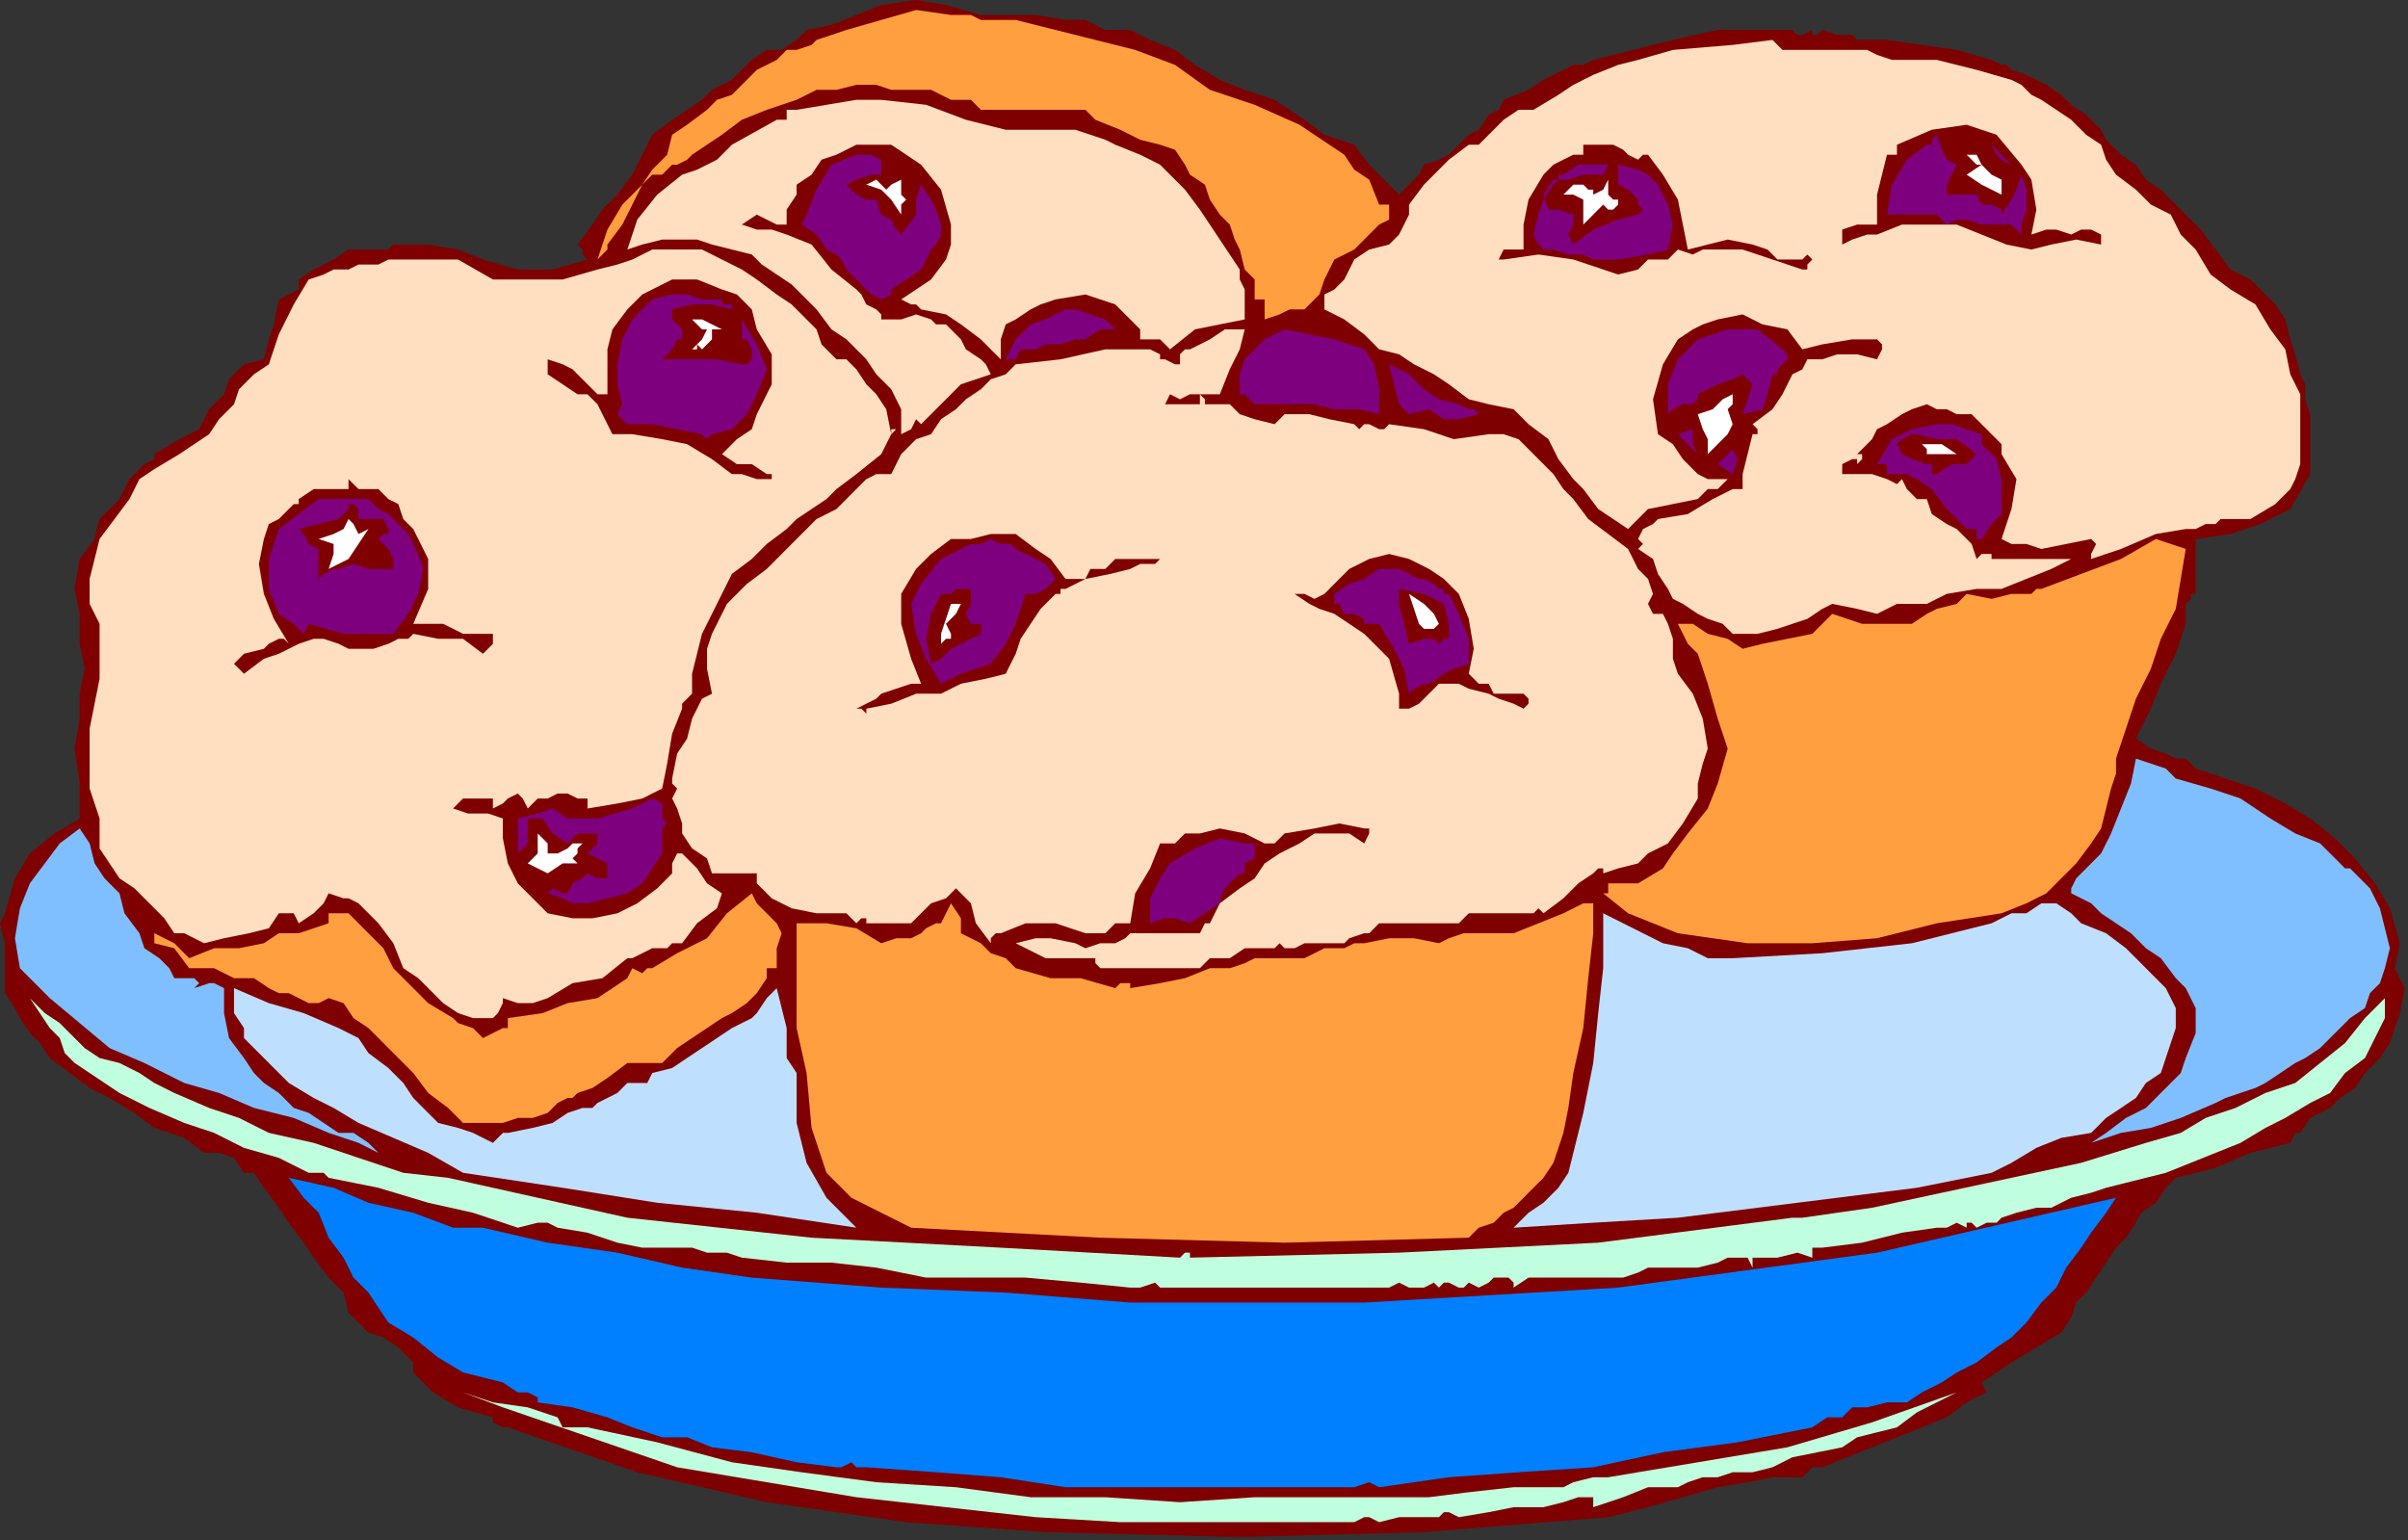<?xml version="1.0" encoding="UTF-8" standalone="no"?>
<svg
   xmlns:dc="http://purl.org/dc/elements/1.1/"
   xmlns:cc="http://creativecommons.org/ns#"
   xmlns:rdf="http://www.w3.org/1999/02/22-rdf-syntax-ns#"
   xmlns:svg="http://www.w3.org/2000/svg"
   xmlns="http://www.w3.org/2000/svg"
   xmlns:sodipodi="http://sodipodi.sourceforge.net/DTD/sodipodi-0.dtd"
   xmlns:inkscape="http://www.inkscape.org/namespaces/inkscape"
   version="1.0"
   width="127.847mm"
   height="81.788mm"
   id="svg117"
   sodipodi:docname="OBSSG139.WMF">
  <rect width="100%" height="100%" fill="#333333" stroke="none"/>
  <sodipodi:namedview
     pagecolor="#ffffff"
     bordercolor="#666666"
     borderopacity="1"
     objecttolerance="10"
     gridtolerance="10"
     guidetolerance="10"
     inkscape:pageopacity="0"
     inkscape:pageshadow="2"
     inkscape:window-width="640"
     inkscape:window-height="480"
     id="namedview119" />
  <defs
     id="defs3">
    <pattern
       id="WMFhbasepattern"
       patternUnits="userSpaceOnUse"
       width="6"
       height="6"
       x="0"
       y="0" />
  </defs>
  <path
     style="fill:#7f0000;fill-rule:evenodd;fill-opacity:1;stroke:none;"
     d="  M 213.805,4.006   L 214.804,4.006   L 216.802,4.006   L 217.801,4.006   L 217.801,4.006   L 221.798,6.009   L 226.793,6.009   L 230.79,8.012   L 230.79,8.012   L 235.785,10.016   L 239.781,13.02   L 244.777,16.025   L 244.777,16.025   L 249.772,18.028   L 255.767,20.031   L 261.761,24.037   L 261.761,24.037   L 265.758,27.042   L 271.752,29.045   L 274.749,33.051   L 278.746,37.058   L 278.746,37.058   L 280.744,39.061   L 281.743,38.059   L 283.741,36.056   L 284.74,35.055   L 284.74,35.055   L 285.739,33.051   L 288.737,32.05   L 290.735,31.048   L 290.735,31.048   L 292.733,29.045   L 294.731,27.042   L 296.729,26.041   L 296.729,26.041   L 298.728,23.036   L 300.726,22.034   L 301.725,20.031   L 301.725,20.031   L 306.72,18.028   L 309.718,16.025   L 313.714,14.022   L 313.714,14.022   L 315.712,13.02   L 317.71,13.02   L 319.708,12.019   L 319.708,12.019   L 319.708,12.019   L 327.701,10.016   L 335.694,8.012   L 344.686,6.009   L 344.686,6.009   L 344.686,6.009   L 345.685,6.009   L 346.684,6.009   L 346.684,6.009   L 346.684,6.009   L 346.684,6.009   L 346.684,6.009   L 346.684,6.009   L 348.682,6.009   L 350.68,6.009   L 351.679,6.009   L 351.679,6.009   L 352.678,6.009   L 352.678,6.009   L 351.679,6.009   L 351.679,6.009   L 354.677,6.009   L 356.675,6.009   L 359.672,6.009   L 359.672,6.009   L 360.671,7.011   L 361.67,7.011   L 363.668,6.009   L 363.668,6.009   L 363.668,7.011   L 364.667,7.011   L 365.667,6.009   L 365.667,6.009   L 368.664,7.011   L 371.661,7.011   L 372.66,8.012   L 372.66,8.012   L 374.658,8.012   L 374.658,8.012   L 374.658,8.012   L 374.658,8.012   L 378.655,8.012   L 378.655,8.012   L 385.648,9.014   L 392.642,10.016   L 399.636,12.019   L 399.636,12.019   L 401.634,13.02   L 402.633,13.02   L 403.632,14.022   L 403.632,14.022   L 406.629,15.023   L 410.626,17.026   L 413.623,19.03   L 415.621,21.033   L 418.618,23.036   L 421.616,26.041   L 422.615,28.044   L 425.612,31.048   L 428.609,33.051   L 430.607,36.056   L 433.605,38.059   L 435.603,40.062   L 438.6,43.067   L 438.6,43.067   L 441.597,46.072   L 444.595,50.078   L 447.592,54.084   L 447.592,54.084   L 451.588,56.087   L 453.586,58.09   L 456.584,61.095   L 458.582,64.1   L 459.581,68.106   L 460.58,71.111   L 461.579,75.117   L 461.579,75.117   L 461.579,75.117   L 462.578,77.12   L 462.578,80.125   L 463.577,83.129   L 463.577,83.129   L 463.577,88.137   L 463.577,95.148   L 459.581,102.159   L 459.581,102.159   L 453.586,105.164   L 447.592,107.167   L 440.598,108.168   L 440.598,108.168   L 440.598,111.173   L 440.598,115.179   L 440.598,119.185   L 440.598,119.185   L 439.599,119.185   L 439.599,120.187   L 438.6,121.189   L 438.6,121.189   L 438.6,125.195   L 437.601,128.199   L 436.602,131.204   L 436.602,131.204   L 433.605,137.214   L 431.606,142.221   L 428.609,148.231   L 428.609,148.231   L 431.606,150.234   L 434.604,151.235   L 436.602,152.237   L 436.602,152.237   L 438.6,152.237   L 439.599,153.238   L 440.598,154.24   L 440.598,154.24   L 446.593,156.243   L 452.587,158.246   L 458.582,161.251   L 463.577,164.256   L 468.573,168.262   L 472.569,172.268   L 476.565,177.276   L 476.565,177.276   L 479.563,182.284   L 481.561,189.295   L 480.562,194.302   L 480.562,194.302   L 482.56,198.309   L 481.561,203.316   L 480.562,206.321   L 480.562,206.321   L 479.563,209.326   L 477.565,212.33   L 474.567,215.335   L 472.569,218.34   L 469.572,220.343   L 467.574,222.346   L 463.577,224.349   L 461.579,227.354   L 461.579,227.354   L 460.58,227.354   L 460.58,227.354   L 459.581,229.357   L 459.581,229.357   L 451.588,231.36   L 444.595,234.365   L 436.602,236.368   L 436.602,236.368   L 434.604,238.371   L 432.606,241.376   L 429.608,243.379   L 428.609,245.382   L 426.611,248.386   L 424.613,250.39   L 422.615,253.394   L 420.616,256.399   L 418.618,259.404   L 416.62,261.407   L 415.621,264.411   L 413.623,267.416   L 413.623,267.416   L 408.627,270.421   L 403.632,273.425   L 397.637,277.432   L 397.637,277.432   L 398.637,279.435   L 396.638,280.436   L 394.64,281.438   L 394.64,281.438   L 390.644,284.443   L 385.648,286.446   L 380.653,288.449   L 375.657,290.452   L 370.662,292.455   L 365.667,294.458   L 365.667,294.458   L 363.668,294.458   L 362.669,295.46   L 361.67,296.461   L 361.67,296.461   L 355.676,296.461   L 350.68,297.463   L 344.686,298.464   L 344.686,298.464   L 337.692,300.468   L 330.698,302.471   L 322.706,304.474   L 322.706,304.474   L 285.739,307.478   L 248.773,308.48   L 209.809,307.478   L 209.809,307.478   L 181.834,305.475   L 153.86,301.469   L 127.883,295.46   L 101.907,286.446   L 101.907,286.446   L 100.908,286.446   L 98.91,285.444   L 98.91,284.443   L 98.91,284.443   L 91.916,282.439   L 86.921,279.435   L 82.924,275.429   L 82.924,275.429   L 82.924,273.425   L 79.927,270.421   L 76.93,268.418   L 73.933,267.416   L 73.933,267.416   L 69.936,263.41   L 68.937,259.404   L 65.94,256.399   L 65.94,256.399   L 62.943,252.393   L 60.944,249.388   L 57.947,245.382   L 55.949,242.377   L 52.952,238.371   L 50.954,235.366   L 50.954,235.366   L 49.954,235.366   L 48.955,235.366   L 48.955,235.366   L 48.955,235.366   L 46.957,232.362   L 43.96,231.36   L 40.963,231.36   L 40.963,231.36   L 36.966,228.355   L 30.972,226.352   L 26.975,223.348   L 21.98,220.343   L 17.984,218.34   L 13.987,215.335   L 9.991,212.33   L 9.991,212.33   L 7.993,209.326   L 5.995,207.323   L 3.996,204.318   L 2.997,202.315   L 0.999,199.31   L 0.999,196.305   L 0.999,192.299   L 0.999,192.299   L 0.999,189.295   L 0,185.288   L 0.999,183.285   L 0.999,183.285   L 2.997,176.274   L 5.995,171.266   L 10.99,167.26   L 15.985,164.256   L 15.985,164.256   L 15.985,157.245   L 14.986,150.234   L 15.985,144.224   L 15.985,144.224   L 15.985,139.217   L 16.985,134.209   L 15.985,129.201   L 15.985,129.201   L 15.985,123.192   L 14.986,118.184   L 15.985,112.175   L 15.985,112.175   L 18.983,108.168   L 19.982,104.162   L 23.978,100.156   L 25.976,96.15   L 28.974,93.145   L 28.974,93.145   L 30.972,92.143   L 30.972,91.142   L 30.972,91.142   L 30.972,91.142   L 35.967,88.137   L 39.964,86.134   L 41.962,82.128   L 44.959,79.123   L 44.959,79.123   L 45.958,76.118   L 48.955,73.114   L 52.952,72.112   L 52.952,72.112   L 53.951,68.106   L 54.95,65.101   L 55.949,60.094   L 55.949,60.094   L 57.947,59.092   L 59.945,58.09   L 59.945,56.087   L 59.945,56.087   L 62.943,54.084   L 66.939,52.081   L 69.936,50.078   L 73.933,50.078   L 77.929,50.078   L 77.929,50.078   L 78.928,49.076   L 85.922,49.076   L 91.916,50.078   L 96.912,52.081   L 96.912,52.081   L 103.905,54.084   L 110.899,54.084   L 117.893,52.081   L 117.893,52.081   L 116.893,51.079   L 116.893,50.078   L 115.894,49.076   L 115.894,49.076   L 118.892,45.07   L 120.89,42.065   L 123.887,39.061   L 123.887,39.061   L 126.884,35.055   L 128.882,31.048   L 130.881,27.042   L 130.881,27.042   L 134.877,24.037   L 137.874,22.034   L 140.872,20.031   L 142.87,18.028   L 146.866,16.025   L 146.866,16.025   L 148.864,14.022   L 150.862,12.019   L 153.86,10.016   L 153.86,10.016   L 156.857,10.016   L 159.854,8.012   L 161.852,6.009   L 161.852,6.009   L 166.848,5.008   L 171.843,3.005   L 176.839,1.002   L 176.839,1.002   L 183.832,0   L 189.827,1.002   L 196.821,3.005   L 196.821,3.005   L 201.816,3.005   L 207.811,3.005   L 213.805,4.006  z "
     id="path5" />
  <path
     style="fill:#ff9f3f;fill-rule:evenodd;fill-opacity:1;stroke:none;"
     d="  M 196.821,4.006   L 203.814,4.006   L 211.807,6.009   L 219.8,8.012   L 219.8,8.012   L 227.792,10.016   L 235.785,13.02   L 242.779,18.028   L 242.779,18.028   L 251.77,21.033   L 260.762,25.039   L 269.754,31.048   L 269.754,31.048   L 271.752,34.053   L 274.749,36.056   L 276.748,41.064   L 276.748,41.064   L 278.746,41.064   L 278.746,42.065   L 278.746,44.069   L 276.748,45.07   L 276.748,45.07   L 274.749,47.073   L 271.752,50.078   L 267.756,52.081   L 267.756,52.081   L 265.758,56.087   L 264.759,59.092   L 261.761,62.097   L 261.761,62.097   L 258.764,62.097   L 256.766,63.098   L 253.769,64.1   L 253.769,64.1   L 253.769,62.097   L 253.769,61.095   L 253.769,60.094   L 253.769,60.094   L 251.77,60.094   L 251.77,56.087   L 249.772,54.084   L 248.773,50.078   L 248.773,50.078   L 247.774,48.075   L 246.775,45.07   L 244.777,43.067   L 244.777,43.067   L 242.779,40.062   L 241.78,37.058   L 238.782,35.055   L 238.782,35.055   L 237.783,33.051   L 235.785,30.047   L 232.788,29.045   L 232.788,29.045   L 228.791,28.044   L 224.795,26.041   L 219.8,24.037   L 219.8,24.037   L 217.801,22.034   L 216.802,22.034   L 213.805,22.034   L 213.805,22.034   L 212.806,22.034   L 212.806,22.034   L 211.807,22.034   L 211.807,22.034   L 206.811,22.034   L 201.816,22.034   L 196.821,22.034   L 196.821,22.034   L 194.822,20.031   L 192.824,20.031   L 190.826,20.031   L 190.826,20.031   L 186.83,18.028   L 182.833,18.028   L 178.837,18.028   L 178.837,18.028   L 178.837,18.028   L 175.84,17.026   L 171.843,17.026   L 167.847,18.028   L 167.847,18.028   L 163.851,18.028   L 159.854,20.031   L 153.86,22.034   L 153.86,22.034   L 148.864,24.037   L 144.868,27.042   L 138.873,31.048   L 138.873,31.048   L 137.874,32.05   L 135.876,33.051   L 134.877,33.051   L 134.877,33.051   L 132.879,35.055   L 130.881,35.055   L 128.882,37.058   L 128.882,37.058   L 126.884,41.064   L 124.886,45.07   L 121.889,49.076   L 121.889,49.076   L 121.889,50.078   L 120.89,51.079   L 119.891,52.081   L 119.891,52.081   L 119.891,52.081   L 121.889,46.072   L 124.886,41.064   L 128.882,37.058   L 128.882,37.058   L 130.881,34.053   L 133.878,31.048   L 134.877,27.042   L 134.877,27.042   L 137.874,25.039   L 141.871,22.034   L 143.869,20.031   L 146.866,19.03   L 149.863,16.025   L 151.862,14.022   L 155.858,12.019   L 157.856,10.016   L 157.856,10.016   L 159.854,10.016   L 162.852,9.014   L 163.851,8.012   L 163.851,8.012   L 169.845,6.009   L 176.839,4.006   L 183.832,2.003   L 190.826,3.005   L 190.826,3.005   L 192.824,3.005   L 194.822,3.005   L 196.821,4.006  z "
     id="path7" />
  <path
     style="fill:#ffdfbf;fill-rule:evenodd;fill-opacity:1;stroke:none;"
     d="  M 357.674,10.016   L 363.668,10.016   L 369.663,10.016   L 374.658,10.016   L 374.658,10.016   L 376.657,11.017   L 379.654,12.019   L 380.653,12.019   L 380.653,12.019   L 388.646,12.019   L 396.638,14.022   L 403.632,16.025   L 403.632,16.025   L 405.63,17.026   L 407.628,19.03   L 409.627,20.031   L 409.627,20.031   L 412.624,22.034   L 415.621,24.037   L 418.618,27.042   L 421.616,29.045   L 422.615,32.05   L 424.613,35.055   L 424.613,35.055   L 428.609,38.059   L 431.606,41.064   L 435.603,43.067   L 437.601,47.073   L 440.598,50.078   L 440.598,50.078   L 443.596,55.086   L 447.592,58.09   L 452.587,61.095   L 455.585,66.103   L 455.585,66.103   L 458.582,70.109   L 459.581,75.117   L 461.579,79.123   L 461.579,79.123   L 461.579,84.131   L 461.579,87.136   L 461.579,91.142   L 461.579,91.142   L 461.579,93.145   L 460.58,96.15   L 459.581,98.153   L 459.581,98.153   L 456.584,101.157   L 451.588,104.162   L 445.594,104.162   L 445.594,104.162   L 444.595,105.164   L 442.596,105.164   L 440.598,106.165   L 440.598,106.165   L 438.6,106.165   L 438.6,105.164   L 438.6,106.165   L 438.6,106.165   L 432.606,107.167   L 425.612,110.171   L 419.617,112.175   L 419.617,112.175   L 419.617,111.173   L 420.616,109.17   L 419.617,108.168   L 419.617,108.168   L 409.627,110.171   L 406.629,109.17   L 403.632,109.17   L 401.634,108.168   L 401.634,108.168   L 403.632,102.159   L 404.631,96.15   L 401.634,91.142   L 401.634,91.142   L 401.634,89.139   L 400.635,88.137   L 399.636,87.136   L 399.636,87.136   L 397.637,85.132   L 395.639,83.129   L 392.642,83.129   L 392.642,83.129   L 390.644,82.128   L 388.646,82.128   L 386.647,81.126   L 386.647,81.126   L 383.65,82.128   L 381.652,83.129   L 378.655,85.132   L 378.655,85.132   L 376.657,86.134   L 375.657,88.137   L 372.66,91.142   L 372.66,91.142   L 373.659,91.142   L 373.659,92.143   L 372.66,93.145   L 372.66,93.145   L 372.66,92.143   L 371.661,92.143   L 369.663,93.145   L 369.663,93.145   L 369.663,93.145   L 369.663,93.145   L 369.663,95.148   L 369.663,95.148   L 372.66,95.148   L 375.657,95.148   L 378.655,96.15   L 378.655,96.15   L 380.653,97.151   L 381.652,96.15   L 382.651,98.153   L 382.651,98.153   L 383.65,99.154   L 384.649,100.156   L 386.647,100.156   L 386.647,100.156   L 387.647,103.161   L 390.644,105.164   L 392.642,106.165   L 392.642,106.165   L 394.64,108.168   L 395.639,109.17   L 396.638,112.175   L 396.638,112.175   L 397.637,111.173   L 399.636,111.173   L 399.636,112.175   L 399.636,112.175   L 406.629,112.175   L 412.624,112.175   L 417.619,112.175   L 417.619,112.175   L 415.621,112.175   L 413.623,113.176   L 411.625,114.178   L 411.625,114.178   L 406.629,116.181   L 401.634,118.184   L 396.638,118.184   L 396.638,118.184   L 390.644,119.185   L 386.647,121.189   L 380.653,121.189   L 380.653,121.189   L 376.657,123.192   L 372.66,122.19   L 367.665,121.189   L 367.665,121.189   L 365.667,122.19   L 362.669,124.193   L 359.672,125.195   L 359.672,125.195   L 356.675,126.196   L 352.678,127.198   L 347.683,127.198   L 347.683,127.198   L 345.685,125.195   L 342.688,124.193   L 340.689,123.192   L 340.689,123.192   L 337.692,121.189   L 335.694,120.187   L 334.695,118.184   L 334.695,118.184   L 332.697,115.179   L 331.698,112.175   L 328.7,110.171   L 328.7,110.171   L 328.7,110.171   L 329.699,109.17   L 328.7,108.168   L 328.7,108.168   L 329.699,106.165   L 331.698,105.164   L 332.697,104.162   L 332.697,104.162   L 338.691,103.161   L 343.687,100.156   L 347.683,98.153   L 347.683,98.153   L 349.681,98.153   L 349.681,96.15   L 349.681,95.148   L 349.681,95.148   L 351.679,87.136   L 352.678,87.136   L 352.678,86.134   L 351.679,85.132   L 351.679,85.132   L 355.676,82.128   L 357.674,79.123   L 359.672,75.117   L 359.672,75.117   L 361.67,74.115   L 362.669,72.112   L 365.667,72.112   L 365.667,72.112   L 368.664,71.111   L 372.66,71.111   L 376.657,72.112   L 376.657,72.112   L 377.656,70.109   L 377.656,69.108   L 376.657,68.106   L 376.657,68.106   L 376.657,68.106   L 371.661,68.106   L 365.667,69.108   L 361.67,70.109   L 361.67,70.109   L 358.673,66.103   L 353.678,65.101   L 349.681,63.098   L 344.686,64.1   L 344.686,64.1   L 341.688,65.101   L 339.69,66.103   L 336.693,68.106   L 336.693,68.106   L 333.696,73.114   L 331.698,80.125   L 332.697,87.136   L 332.697,87.136   L 335.694,89.139   L 337.692,92.143   L 340.689,95.148   L 340.689,95.148   L 340.689,95.148   L 340.689,95.148   L 342.688,96.15   L 342.688,96.15   L 343.687,96.15   L 344.686,96.15   L 346.684,96.15   L 346.684,96.15   L 344.686,98.153   L 342.688,98.153   L 340.689,100.156   L 340.689,100.156   L 335.694,101.157   L 330.698,102.159   L 326.702,106.165   L 326.702,106.165   L 323.705,104.162   L 320.708,102.159   L 317.71,98.153   L 317.71,98.153   L 317.71,98.153   L 316.711,97.151   L 315.712,96.15   L 315.712,96.15   L 312.715,92.143   L 310.717,88.137   L 306.72,85.132   L 303.723,82.128   L 298.728,81.126   L 298.728,81.126   L 294.731,80.125   L 290.735,77.12   L 287.738,75.117   L 283.741,73.114   L 280.744,71.111   L 276.748,70.109   L 276.748,70.109   L 273.75,67.104   L 269.754,64.1   L 265.758,62.097   L 265.758,62.097   L 265.758,59.092   L 267.756,58.09   L 269.754,56.087   L 269.754,56.087   L 271.752,52.081   L 274.749,50.078   L 278.746,49.076   L 278.746,49.076   L 279.745,48.075   L 280.744,47.073   L 280.744,47.073   L 280.744,47.073   L 281.743,45.07   L 282.742,43.067   L 282.742,41.064   L 282.742,41.064   L 285.739,37.058   L 287.738,35.055   L 290.735,32.05   L 294.731,29.045   L 294.731,29.045   L 296.729,29.045   L 297.729,28.044   L 298.728,27.042   L 298.728,27.042   L 301.725,24.037   L 304.722,22.034   L 307.719,22.034   L 307.719,22.034   L 312.715,19.03   L 315.712,17.026   L 319.708,15.023   L 324.704,13.02   L 328.7,12.019   L 328.7,12.019   L 335.694,10.016   L 347.683,9.014   L 355.676,8.012   L 355.676,8.012   L 357.674,10.016  z "
     id="path9" />
  <path
     style="fill:#ffdfbf;fill-rule:evenodd;fill-opacity:1;stroke:none;"
     d="  M 201.816,26.041   L 203.814,26.041   L 207.811,26.041   L 211.807,26.041   L 215.803,26.041   L 215.803,26.041   L 218.8,27.042   L 221.798,28.044   L 223.796,29.045   L 223.796,29.045   L 228.791,31.048   L 232.788,33.051   L 234.786,35.055   L 234.786,35.055   L 237.783,38.059   L 240.78,42.065   L 242.779,45.07   L 244.777,48.075   L 246.775,51.079   L 248.773,54.084   L 248.773,54.084   L 248.773,56.087   L 249.772,58.09   L 249.772,60.094   L 249.772,60.094   L 249.772,61.095   L 249.772,63.098   L 249.772,64.1   L 249.772,64.1   L 244.777,65.101   L 239.781,66.103   L 234.786,70.109   L 234.786,70.109   L 232.788,68.106   L 230.79,68.106   L 228.791,68.106   L 228.791,68.106   L 228.791,66.103   L 227.792,65.101   L 226.793,64.1   L 226.793,64.1   L 223.796,61.095   L 217.801,59.092   L 211.807,60.094   L 211.807,60.094   L 211.807,60.094   L 211.807,60.094   L 211.807,60.094   L 211.807,60.094   L 208.81,61.095   L 206.811,62.097   L 203.814,64.1   L 203.814,64.1   L 201.816,65.101   L 200.817,68.106   L 200.817,72.112   L 200.817,72.112   L 200.817,71.111   L 200.817,71.111   L 200.817,72.112   L 200.817,72.112   L 196.821,68.106   L 192.824,65.101   L 189.827,63.098   L 184.831,62.097   L 184.831,62.097   L 183.832,61.095   L 182.833,61.095   L 180.835,60.094   L 180.835,60.094   L 183.832,58.09   L 186.83,56.087   L 189.827,52.081   L 190.826,49.076   L 190.826,45.07   L 190.826,45.07   L 188.828,38.059   L 184.831,33.051   L 178.837,29.045   L 178.837,29.045   L 175.84,29.045   L 171.843,29.045   L 167.847,31.048   L 167.847,31.048   L 164.85,32.05   L 162.852,35.055   L 159.854,37.058   L 159.854,37.058   L 159.854,39.061   L 157.856,42.065   L 157.856,45.07   L 157.856,45.07   L 157.856,45.07   L 157.856,45.07   L 155.858,45.07   L 155.858,45.07   L 153.86,44.069   L 151.862,43.067   L 148.864,45.07   L 148.864,45.07   L 151.862,46.072   L 154.859,46.072   L 157.856,47.073   L 157.856,47.073   L 162.852,49.076   L 166.848,54.084   L 171.843,58.09   L 171.843,58.09   L 172.842,59.092   L 173.841,61.095   L 175.84,62.097   L 175.84,62.097   L 175.84,62.097   L 176.839,63.098   L 176.839,64.1   L 176.839,64.1   L 180.835,64.1   L 183.832,63.098   L 186.83,64.1   L 186.83,64.1   L 187.829,65.101   L 189.827,65.101   L 190.826,66.103   L 190.826,66.103   L 192.824,68.106   L 193.823,70.109   L 196.821,72.112   L 196.821,72.112   L 196.821,72.112   L 197.82,73.114   L 198.819,75.117   L 198.819,75.117   L 192.824,77.12   L 188.828,81.126   L 184.831,85.132   L 184.831,85.132   L 183.832,84.131   L 182.833,86.134   L 180.835,87.136   L 180.835,87.136   L 180.835,82.128   L 178.837,78.122   L 175.84,75.117   L 175.84,75.117   L 173.841,72.112   L 169.845,68.106   L 166.848,66.103   L 163.851,62.097   L 163.851,62.097   L 160.853,59.092   L 158.855,57.089   L 155.858,55.086   L 152.861,53.083   L 150.862,51.079   L 146.866,50.078   L 142.87,49.076   L 139.872,48.075   L 135.876,48.075   L 132.879,48.075   L 128.882,49.076   L 125.885,50.078   L 125.885,50.078   L 127.883,44.069   L 131.88,39.061   L 136.875,35.055   L 136.875,35.055   L 139.872,34.053   L 143.869,32.05   L 146.866,29.045   L 146.866,29.045   L 155.858,24.037   L 157.856,24.037   L 157.856,22.034   L 159.854,22.034   L 159.854,22.034   L 165.849,21.033   L 171.843,20.031   L 176.839,20.031   L 176.839,20.031   L 185.831,21.033   L 193.823,24.037   L 201.816,26.041  z "
     id="path11" />
  <path
     style="fill:#7f0000;fill-rule:evenodd;fill-opacity:1;stroke:none;"
     d="  M 405.63,33.051   L 407.628,36.056   L 408.627,42.065   L 407.628,47.073   L 407.628,47.073   L 410.626,46.072   L 412.624,46.072   L 415.621,47.073   L 415.621,47.073   L 417.619,46.072   L 419.617,46.072   L 421.616,47.073   L 421.616,47.073   L 421.616,47.073   L 421.616,47.073   L 421.616,49.076   L 421.616,49.076   L 416.62,48.075   L 411.625,49.076   L 407.628,50.078   L 407.628,50.078   L 402.633,49.076   L 397.637,47.073   L 392.642,45.07   L 392.642,45.07   L 387.647,45.07   L 381.652,45.07   L 376.657,47.073   L 376.657,47.073   L 374.658,47.073   L 371.661,48.075   L 369.663,49.076   L 369.663,49.076   L 369.663,46.072   L 372.66,45.07   L 374.658,45.07   L 374.658,45.07   L 376.657,45.07   L 376.657,44.069   L 376.657,43.067   L 376.657,43.067   L 376.657,39.061   L 377.656,35.055   L 378.655,31.048   L 378.655,31.048   L 380.653,31.048   L 380.653,30.047   L 380.653,29.045   L 380.653,29.045   L 387.647,26.041   L 394.64,25.039   L 400.635,27.042   L 405.63,33.051  z "
     id="path13" />
  <path
     style="fill:#7f007f;fill-rule:evenodd;fill-opacity:1;stroke:none;"
     d="  M 388.646,27.042   L 389.645,30.047   L 390.644,32.05   L 392.642,33.051   L 392.642,33.051   L 391.643,35.055   L 390.644,37.058   L 390.644,39.061   L 390.644,39.061   L 393.641,39.061   L 396.638,39.061   L 397.637,41.064   L 397.637,41.064   L 399.636,41.064   L 401.634,42.065   L 401.634,43.067   L 401.634,43.067   L 403.632,40.062   L 404.631,38.059   L 405.63,35.055   L 405.63,35.055   L 406.629,38.059   L 406.629,42.065   L 405.63,45.07   L 405.63,45.07   L 405.63,47.073   L 403.632,45.07   L 400.635,45.07   L 397.637,45.07   L 397.637,45.07   L 394.64,44.069   L 392.642,44.069   L 390.644,45.07   L 390.644,45.07   L 390.644,45.07   L 388.646,43.067   L 388.646,43.067   L 387.647,43.067   L 386.647,43.067   L 386.647,43.067   L 384.649,43.067   L 381.652,43.067   L 378.655,43.067   L 378.655,43.067   L 379.654,37.058   L 382.651,32.05   L 386.647,29.045   L 386.647,29.045   L 387.647,29.045   L 387.647,28.044   L 388.646,27.042  z "
     id="path15" />
  <path
     style="fill:#7f0000;fill-rule:evenodd;fill-opacity:1;stroke:none;"
     d="  M 326.702,31.048   L 326.702,31.048   L 328.7,32.05   L 329.699,31.048   L 330.698,31.048   L 330.698,31.048   L 333.696,35.055   L 336.693,40.062   L 337.692,45.07   L 338.691,50.078   L 338.691,50.078   L 342.688,49.076   L 346.684,48.075   L 351.679,49.076   L 351.679,49.076   L 354.677,50.078   L 356.675,52.081   L 359.672,52.081   L 359.672,52.081   L 361.67,52.081   L 362.669,51.079   L 363.668,52.081   L 363.668,52.081   L 362.669,53.083   L 362.669,54.084   L 361.67,54.084   L 361.67,54.084   L 355.676,52.081   L 349.681,50.078   L 344.686,50.078   L 344.686,50.078   L 341.688,50.078   L 339.69,51.079   L 336.693,50.078   L 336.693,50.078   L 334.695,52.081   L 332.697,52.081   L 330.698,52.081   L 330.698,52.081   L 328.7,54.084   L 324.704,55.086   L 321.707,54.084   L 321.707,54.084   L 315.712,52.081   L 308.719,51.079   L 301.725,52.081   L 301.725,52.081   L 299.727,52.081   L 300.726,52.081   L 301.725,50.078   L 301.725,50.078   L 301.725,50.078   L 303.723,50.078   L 304.722,50.078   L 305.721,50.078   L 305.721,50.078   L 305.721,45.07   L 306.72,40.062   L 309.718,35.055   L 309.718,35.055   L 310.717,34.053   L 311.716,33.051   L 311.716,33.051   L 311.716,33.051   L 313.714,32.05   L 315.712,31.048   L 317.71,31.048   L 317.71,31.048   L 317.71,29.045   L 318.709,29.045   L 319.708,29.045   L 321.707,29.045   L 321.707,29.045   L 323.705,29.045   L 325.703,30.047   L 326.702,31.048  z "
     id="path17" />
  <path
     style="fill:#7f007f;fill-rule:evenodd;fill-opacity:1;stroke:none;"
     d="  M 403.632,33.051   L 401.634,32.05   L 400.635,31.048   L 399.636,29.045   L 399.636,29.045   L 403.632,33.051  z "
     id="path19" />
  <path
     style="fill:#ffffff;fill-rule:evenodd;fill-opacity:1;stroke:none;"
     d="  M 397.637,33.051   L 399.636,35.055   L 401.634,36.056   L 401.634,39.061   L 401.634,39.061   L 397.637,37.058   L 394.64,35.055   L 397.637,33.051   L 396.638,33.051   L 395.639,32.05   L 394.64,31.048   L 394.64,31.048   L 395.639,31.048   L 396.638,31.048   L 397.637,33.051  z "
     id="path21" />
  <path
     style="fill:#7f007f;fill-rule:evenodd;fill-opacity:1;stroke:none;"
     d="  M 176.839,33.051   L 176.839,33.051   L 176.839,34.053   L 176.839,35.055   L 176.839,35.055   L 174.841,35.055   L 171.843,36.056   L 169.845,37.058   L 169.845,37.058   L 171.843,39.061   L 173.841,40.062   L 175.84,40.062   L 176.839,43.067   L 176.839,43.067   L 178.837,44.069   L 179.836,46.072   L 180.835,47.073   L 180.835,47.073   L 183.832,43.067   L 183.832,40.062   L 184.831,37.058   L 184.831,37.058   L 184.831,37.058   L 186.83,40.062   L 187.829,42.065   L 188.828,45.07   L 188.828,45.07   L 188.828,47.073   L 187.829,49.076   L 186.83,50.078   L 186.83,50.078   L 184.831,54.084   L 181.834,56.087   L 178.837,58.09   L 178.837,58.09   L 178.837,59.092   L 178.837,59.092   L 176.839,60.094   L 176.839,60.094   L 174.841,59.092   L 172.842,57.089   L 169.845,54.084   L 169.845,54.084   L 168.846,52.081   L 167.847,51.079   L 165.849,50.078   L 165.849,50.078   L 163.851,47.073   L 160.853,45.07   L 161.852,43.067   L 161.852,43.067   L 163.851,38.059   L 166.848,33.051   L 171.843,31.048   L 171.843,31.048   L 174.841,31.048   L 176.839,32.05   L 176.839,33.051  z "
     id="path23" />
  <path
     style="fill:#7f007f;fill-rule:evenodd;fill-opacity:1;stroke:none;"
     d="  M 322.706,33.051   L 321.707,35.055   L 317.71,35.055   L 314.713,36.056   L 311.716,36.056   L 309.718,39.061   L 309.718,39.061   L 310.717,42.065   L 312.715,42.065   L 315.712,43.067   L 315.712,43.067   L 315.712,45.07   L 314.713,47.073   L 315.712,49.076   L 315.712,49.076   L 319.708,46.072   L 324.704,44.069   L 328.7,43.067   L 328.7,43.067   L 329.699,42.065   L 329.699,42.065   L 328.7,41.064   L 328.7,41.064   L 328.7,40.062   L 326.702,38.059   L 324.704,37.058   L 324.704,37.058   L 324.704,33.051   L 328.7,34.053   L 330.698,35.055   L 332.697,37.058   L 332.697,37.058   L 334.695,41.064   L 335.694,45.07   L 334.695,50.078   L 334.695,50.078   L 330.698,51.079   L 324.704,52.081   L 319.708,52.081   L 319.708,52.081   L 317.71,51.079   L 314.713,51.079   L 311.716,50.078   L 311.716,50.078   L 309.718,50.078   L 308.719,49.076   L 307.719,47.073   L 307.719,47.073   L 308.719,43.067   L 309.718,40.062   L 311.716,37.058   L 311.716,37.058   L 312.715,36.056   L 312.715,35.055   L 313.714,35.055   L 313.714,35.055   L 316.711,33.051   L 319.708,33.051   L 322.706,33.051  z "
     id="path25" />
  <path
     style="fill:#ffffff;fill-rule:evenodd;fill-opacity:1;stroke:none;"
     d="  M 182.833,35.055   L 182.833,35.055   L 182.833,35.055   L 182.833,35.055  z "
     id="path27" />
  <path
     style="fill:#ffffff;fill-rule:evenodd;fill-opacity:1;stroke:none;"
     d="  M 322.706,35.055   L 322.706,36.056   L 322.706,38.059   L 322.706,39.061   L 322.706,39.061   L 323.705,40.062   L 324.704,40.062   L 324.704,41.064   L 324.704,41.064   L 323.705,42.065   L 322.706,42.065   L 321.707,41.064   L 321.707,41.064   L 320.708,42.065   L 319.708,43.067   L 317.71,45.07   L 317.71,45.07   L 317.71,42.065   L 317.71,40.062   L 315.712,39.061   L 315.712,39.061   L 313.714,39.061   L 314.713,38.059   L 315.712,37.058   L 317.71,37.058   L 317.71,37.058   L 318.709,38.059   L 319.708,38.059   L 319.708,39.061   L 319.708,39.061   L 321.707,38.059   L 322.706,36.056   L 322.706,35.055  z "
     id="path29" />
  <path
     style="fill:#ffffff;fill-rule:evenodd;fill-opacity:1;stroke:none;"
     d="  M 180.835,39.061   L 181.834,40.062   L 181.834,40.062   L 180.835,41.064   L 180.835,41.064   L 180.835,43.067   L 178.837,40.062   L 176.839,38.059   L 173.841,37.058   L 173.841,37.058   L 175.84,36.056   L 177.838,38.059   L 178.837,37.058   L 178.837,37.058   L 180.835,36.056   L 180.835,38.059   L 180.835,39.061  z "
     id="path31" />
  <path
     style="fill:#ffdfbf;fill-rule:evenodd;fill-opacity:1;stroke:none;"
     d="  M 151.862,56.087   L 151.862,56.087   L 155.858,59.092   L 158.855,61.095   L 161.852,64.1   L 161.852,64.1   L 163.851,66.103   L 164.85,69.108   L 167.847,72.112   L 167.847,72.112   L 169.845,72.112   L 171.843,74.115   L 173.841,77.12   L 173.841,77.12   L 175.84,79.123   L 177.838,82.128   L 178.837,87.136   L 178.837,87.136   L 178.837,86.134   L 179.836,86.134   L 178.837,87.136   L 178.837,87.136   L 176.839,91.142   L 171.843,95.148   L 167.847,98.153   L 167.847,98.153   L 165.849,100.156   L 162.852,102.159   L 159.854,104.162   L 159.854,104.162   L 157.856,106.165   L 153.86,109.17   L 150.862,112.175   L 150.862,112.175   L 146.866,115.179   L 144.868,119.185   L 142.87,123.192   L 140.872,127.198   L 140.872,127.198   L 139.872,131.204   L 138.873,135.21   L 138.873,139.217   L 138.873,139.217   L 137.874,140.218   L 136.875,141.22   L 136.875,142.221   L 136.875,142.221   L 134.877,147.229   L 133.878,153.238   L 132.879,158.246   L 132.879,158.246   L 128.882,160.249   L 123.887,161.251   L 117.893,162.252   L 117.893,162.252   L 117.893,160.249   L 116.893,160.249   L 115.894,160.249   L 115.894,160.249   L 115.894,160.249   L 113.896,159.248   L 111.898,159.248   L 109.9,160.249   L 109.9,160.249   L 108.901,160.249   L 107.902,160.249   L 105.903,162.252   L 105.903,162.252   L 104.904,160.249   L 103.905,159.248   L 101.907,160.249   L 101.907,160.249   L 101.907,160.249   L 100.908,161.251   L 98.91,162.252   L 98.91,162.252   L 98.91,161.251   L 98.91,160.249   L 98.91,160.249   L 98.91,160.249   L 94.913,160.249   L 92.915,160.249   L 90.917,162.252   L 90.917,162.252   L 93.914,163.254   L 97.911,163.254   L 100.908,164.256   L 100.908,164.256   L 100.908,168.262   L 101.907,173.27   L 103.905,177.276   L 103.905,177.276   L 105.903,179.279   L 107.902,181.282   L 109.9,183.285   L 109.9,183.285   L 114.895,184.287   L 118.892,184.287   L 123.887,183.285   L 123.887,183.285   L 127.883,181.282   L 131.88,178.277   L 134.877,175.273   L 134.877,175.273   L 134.877,173.27   L 135.876,171.266   L 136.875,171.266   L 136.875,171.266   L 139.872,174.271   L 141.871,177.276   L 144.868,179.279   L 144.868,179.279   L 143.869,182.284   L 139.872,185.288   L 136.875,189.295   L 136.875,189.295   L 134.877,189.295   L 133.878,190.296   L 130.881,190.296   L 130.881,190.296   L 128.882,191.298   L 126.884,192.299   L 125.885,192.299   L 125.885,192.299   L 120.89,196.305   L 114.895,197.307   L 109.9,200.312   L 109.9,200.312   L 106.903,201.313   L 103.905,201.313   L 100.908,200.312   L 100.908,200.312   L 100.908,201.313   L 99.909,203.316   L 98.91,204.318   L 98.91,204.318   L 94.913,204.318   L 91.916,203.316   L 88.919,201.313   L 85.922,198.309   L 83.923,196.305   L 80.926,194.302   L 80.926,194.302   L 78.928,189.295   L 75.931,185.288   L 71.934,181.282   L 71.934,181.282   L 69.936,180.281   L 68.937,180.281   L 65.94,179.279   L 65.94,179.279   L 64.941,181.282   L 62.943,183.285   L 59.945,185.288   L 59.945,185.288   L 58.946,183.285   L 57.947,183.285   L 55.949,183.285   L 55.949,183.285   L 53.951,186.29   L 49.954,187.291   L 44.959,188.293   L 40.963,189.295   L 40.963,189.295   L 40.963,189.295   L 38.964,188.293   L 36.966,187.291   L 34.968,187.291   L 34.968,187.291   L 32.97,184.287   L 29.973,181.282   L 26.975,178.277   L 23.978,176.274   L 21.98,173.27   L 21.98,173.27   L 19.982,170.265   L 19.982,167.26   L 19.982,164.256   L 19.982,164.256   L 17.984,158.246   L 17.984,152.237   L 17.984,146.228   L 17.984,146.228   L 18.983,141.22   L 19.982,136.212   L 19.982,131.204   L 19.982,131.204   L 19.982,128.199   L 19.982,125.195   L 17.984,121.189   L 17.984,121.189   L 17.984,116.181   L 18.983,112.175   L 19.982,108.168   L 22.979,104.162   L 25.976,100.156   L 27.974,96.15   L 27.974,96.15   L 30.972,94.146   L 35.967,91.142   L 38.964,89.139   L 38.964,89.139   L 41.962,87.136   L 43.96,84.131   L 46.957,81.126   L 46.957,81.126   L 47.956,78.122   L 50.954,75.117   L 53.951,73.114   L 53.951,73.114   L 55.949,67.104   L 58.946,61.095   L 61.944,56.087   L 61.944,56.087   L 64.941,55.086   L 66.939,54.084   L 69.936,54.084   L 69.936,54.084   L 71.934,53.083   L 75.931,53.083   L 77.929,52.081   L 77.929,52.081   L 84.923,52.081   L 91.916,52.081   L 98.91,56.087   L 98.91,56.087   L 105.903,56.087   L 112.897,56.087   L 119.891,54.084   L 119.891,54.084   L 123.887,53.083   L 126.884,52.081   L 130.881,50.078   L 130.881,50.078   L 134.877,50.078   L 137.874,50.078   L 140.872,50.078   L 140.872,50.078   L 144.868,52.081   L 148.864,54.084   L 151.862,56.087  z "
     id="path33" />
  <path
     style="fill:#7f0000;fill-rule:evenodd;fill-opacity:1;stroke:none;"
     d="  M 151.862,66.103   L 154.859,71.111   L 154.859,77.12   L 151.862,83.129   L 151.862,83.129   L 150.862,86.134   L 147.865,88.137   L 144.868,91.142   L 144.868,91.142   L 147.865,93.145   L 150.862,93.145   L 153.86,95.148   L 153.86,95.148   L 154.859,95.148   L 154.859,96.15   L 153.86,96.15   L 153.86,96.15   L 151.862,96.15   L 148.864,95.148   L 146.866,95.148   L 146.866,95.148   L 142.87,92.143   L 137.874,89.139   L 132.879,88.137   L 126.884,87.136   L 126.884,87.136   L 125.885,87.136   L 122.888,87.136   L 121.889,85.132   L 121.889,85.132   L 120.89,83.129   L 119.891,81.126   L 117.893,79.123   L 117.893,79.123   L 117.893,79.123   L 116.893,79.123   L 115.894,79.123   L 115.894,79.123   L 112.897,77.12   L 109.9,75.117   L 109.9,72.112   L 109.9,72.112   L 112.897,73.114   L 114.895,74.115   L 115.894,75.117   L 115.894,75.117   L 117.893,77.12   L 119.891,79.123   L 121.889,79.123   L 121.889,79.123   L 121.889,78.122   L 121.889,77.12   L 121.889,75.117   L 121.889,75.117   L 121.889,70.109   L 122.888,66.103   L 125.885,62.097   L 125.885,62.097   L 126.884,61.095   L 128.882,59.092   L 130.881,58.09   L 130.881,58.09   L 134.877,56.087   L 139.872,56.087   L 144.868,58.09   L 144.868,58.09   L 147.865,59.092   L 150.862,62.097   L 151.862,66.103  z "
     id="path35" />
  <path
     style="fill:#7f007f;fill-rule:evenodd;fill-opacity:1;stroke:none;"
     d="  M 146.866,62.097   L 148.864,64.1   L 146.866,62.097   L 142.87,61.095   L 138.873,61.095   L 134.877,62.097   L 134.877,62.097   L 134.877,64.1   L 134.877,64.1   L 135.876,65.101   L 136.875,66.103   L 136.875,68.106   L 136.875,68.106   L 135.876,68.106   L 134.877,70.109   L 132.879,72.112   L 132.879,72.112   L 137.874,72.112   L 143.869,72.112   L 148.864,73.114   L 148.864,73.114   L 148.864,73.114   L 148.864,73.114   L 148.864,73.114   L 148.864,73.114   L 149.863,73.114   L 150.862,72.112   L 150.862,72.112   L 150.862,72.112   L 150.862,70.109   L 149.863,68.106   L 148.864,68.106   L 148.864,68.106   L 148.864,66.103   L 148.864,65.101   L 148.864,64.1   L 148.864,64.1   L 151.862,69.108   L 153.86,74.115   L 151.862,79.123   L 151.862,79.123   L 149.863,83.129   L 146.866,86.134   L 142.87,87.136   L 142.87,87.136   L 141.871,88.137   L 141.871,88.137   L 140.872,87.136   L 140.872,87.136   L 135.876,86.134   L 130.881,85.132   L 125.885,85.132   L 125.885,85.132   L 123.887,83.129   L 124.886,81.126   L 123.887,77.12   L 123.887,73.114   L 123.887,73.114   L 124.886,68.106   L 126.884,64.1   L 130.881,60.094   L 130.881,60.094   L 134.877,59.092   L 137.874,59.092   L 140.872,60.094   L 140.872,60.094   L 144.868,60.094   L 144.868,61.095   L 146.866,61.095   L 146.866,62.097  z "
     id="path37" />
  <path
     style="fill:#7f007f;fill-rule:evenodd;fill-opacity:1;stroke:none;"
     d="  M 223.796,66.103   L 220.799,66.103   L 217.801,68.106   L 215.803,68.106   L 215.803,68.106   L 212.806,69.108   L 209.809,69.108   L 207.811,70.109   L 207.811,70.109   L 205.812,70.109   L 204.813,70.109   L 203.814,72.112   L 203.814,72.112   L 201.816,72.112   L 203.814,68.106   L 206.811,65.101   L 209.809,64.1   L 209.809,64.1   L 211.807,63.098   L 213.805,62.097   L 215.803,62.097   L 215.803,62.097   L 215.803,62.097   L 218.8,63.098   L 221.798,64.1   L 223.796,66.103  z "
     id="path39" />
  <path
     style="fill:#ffffff;fill-rule:evenodd;fill-opacity:1;stroke:none;"
     d="  M 144.868,66.103   L 143.869,66.103   L 142.87,66.103   L 142.87,68.106   L 142.87,68.106   L 144.868,68.106   L 142.87,68.106   L 141.871,69.108   L 140.872,70.109   L 140.872,70.109   L 139.872,69.108   L 139.872,70.109   L 138.873,70.109   L 138.873,70.109   L 139.872,69.108   L 140.872,68.106   L 140.872,68.106   L 140.872,68.106   L 141.871,66.103   L 140.872,66.103   L 140.872,66.103   L 140.872,66.103   L 138.873,64.1   L 138.873,64.1   L 140.872,64.1   L 142.87,65.101   L 144.868,66.103  z "
     id="path41" />
  <path
     style="fill:#ffdfbf;fill-rule:evenodd;fill-opacity:1;stroke:none;"
     d="  M 249.772,66.103   L 248.773,70.109   L 246.775,74.115   L 244.777,79.123   L 244.777,79.123   L 242.779,79.123   L 241.78,79.123   L 240.78,79.123   L 240.78,79.123   L 241.78,80.125   L 241.78,81.126   L 242.779,81.126   L 242.779,81.126   L 244.777,81.126   L 246.775,81.126   L 248.773,83.129   L 248.773,83.129   L 251.77,84.131   L 255.767,85.132   L 257.765,83.129   L 257.765,83.129   L 262.76,83.129   L 266.757,84.131   L 271.752,85.132   L 271.752,85.132   L 271.752,85.132   L 272.751,86.134   L 273.75,85.132   L 274.749,85.132   L 274.749,85.132   L 276.748,86.134   L 277.747,86.134   L 278.746,85.132   L 278.746,85.132   L 285.739,86.134   L 291.734,88.137   L 298.728,87.136   L 298.728,87.136   L 301.725,87.136   L 304.722,88.137   L 306.72,90.14   L 308.719,92.143   L 311.716,95.148   L 313.714,98.153   L 315.712,100.156   L 315.712,100.156   L 318.709,104.162   L 322.706,107.167   L 326.702,110.171   L 328.7,114.178   L 328.7,114.178   L 330.698,116.181   L 331.698,119.185   L 330.698,121.189   L 330.698,121.189   L 331.698,123.192   L 333.696,123.192   L 334.695,125.195   L 334.695,125.195   L 335.694,128.199   L 335.694,132.206   L 336.693,135.21   L 336.693,135.21   L 339.69,139.217   L 341.688,144.224   L 342.688,150.234   L 342.688,150.234   L 342.688,150.234   L 341.688,153.238   L 340.689,157.245   L 340.689,160.249   L 340.689,160.249   L 337.692,165.257   L 334.695,169.263   L 330.698,171.266   L 330.698,171.266   L 328.7,173.27   L 324.704,174.271   L 321.707,175.273   L 321.707,175.273   L 321.707,174.271   L 320.708,174.271   L 319.708,175.273   L 319.708,175.273   L 316.711,177.276   L 313.714,180.281   L 309.718,183.285   L 309.718,183.285   L 308.719,182.284   L 308.719,182.284   L 307.719,183.285   L 307.719,183.285   L 305.721,183.285   L 303.723,183.285   L 301.725,183.285   L 301.725,183.285   L 298.728,183.285   L 294.731,183.285   L 292.733,185.288   L 292.733,185.288   L 287.738,185.288   L 282.742,185.288   L 280.744,185.288   L 280.744,185.288   L 278.746,185.288   L 276.748,185.288   L 274.749,187.291   L 274.749,187.291   L 273.75,187.291   L 270.753,188.293   L 269.754,189.295   L 269.754,189.295   L 267.756,189.295   L 265.758,189.295   L 263.76,189.295   L 263.76,189.295   L 261.761,189.295   L 259.763,190.296   L 257.765,190.296   L 257.765,190.296   L 256.766,189.295   L 255.767,190.296   L 253.769,190.296   L 253.769,190.296   L 253.769,190.296   L 253.769,190.296   L 251.77,190.296   L 251.77,190.296   L 251.77,190.296   L 249.772,190.296   L 246.775,192.299   L 242.779,192.299   L 242.779,192.299   L 241.78,193.301   L 240.78,194.302   L 238.782,194.302   L 238.782,194.302   L 233.787,194.302   L 226.793,194.302   L 221.798,194.302   L 221.798,194.302   L 220.799,194.302   L 219.8,193.301   L 219.8,192.299   L 219.8,192.299   L 216.802,192.299   L 212.806,192.299   L 209.809,192.299   L 209.809,192.299   L 203.814,189.295   L 207.811,188.293   L 210.808,188.293   L 215.803,189.295   L 215.803,189.295   L 217.801,190.296   L 220.799,189.295   L 223.796,189.295   L 223.796,189.295   L 225.794,188.293   L 226.793,187.291   L 228.791,187.291   L 228.791,187.291   L 232.788,187.291   L 235.785,187.291   L 238.782,187.291   L 238.782,187.291   L 240.78,187.291   L 241.78,185.288   L 242.779,185.288   L 242.779,185.288   L 244.777,181.282   L 248.773,178.277   L 251.77,176.274   L 253.769,173.27   L 253.769,173.27   L 256.766,171.266   L 260.762,169.263   L 263.76,167.26   L 263.76,167.26   L 263.76,167.26   L 267.756,167.26   L 270.753,167.26   L 273.75,169.263   L 273.75,169.263   L 274.749,167.26   L 274.749,166.259   L 273.75,166.259   L 273.75,166.259   L 268.755,165.257   L 263.76,166.259   L 257.765,167.26   L 257.765,167.26   L 256.766,168.262   L 255.767,169.263   L 253.769,169.263   L 253.769,169.263   L 249.772,167.26   L 244.777,166.259   L 240.78,167.26   L 240.78,167.26   L 237.783,167.26   L 235.785,169.263   L 232.788,169.263   L 232.788,169.263   L 230.79,174.271   L 227.792,179.279   L 226.793,185.288   L 226.793,185.288   L 223.796,185.288   L 221.798,187.291   L 217.801,187.291   L 217.801,187.291   L 211.807,185.288   L 205.812,185.288   L 200.817,187.291   L 200.817,187.291   L 199.818,187.291   L 198.819,188.293   L 198.819,189.295   L 198.819,189.295   L 195.821,185.288   L 194.822,181.282   L 192.824,179.279   L 192.824,179.279   L 191.825,178.277   L 191.825,178.277   L 190.826,179.279   L 190.826,179.279   L 189.827,180.281   L 186.83,181.282   L 184.831,183.285   L 184.831,183.285   L 182.833,185.288   L 180.835,185.288   L 176.839,185.288   L 173.841,185.288   L 173.841,185.288   L 173.841,184.287   L 172.842,184.287   L 171.843,185.288   L 171.843,185.288   L 169.845,183.285   L 167.847,183.285   L 165.849,183.285   L 165.849,183.285   L 164.85,183.285   L 164.85,183.285   L 163.851,183.285   L 163.851,183.285   L 158.855,182.284   L 154.859,180.281   L 151.862,177.276   L 151.862,177.276   L 151.862,176.274   L 151.862,175.273   L 150.862,175.273   L 150.862,175.273   L 148.864,175.273   L 144.868,175.273   L 142.87,175.273   L 142.87,175.273   L 141.871,172.268   L 138.873,170.265   L 136.875,167.26   L 136.875,167.26   L 136.875,165.257   L 135.876,162.252   L 134.877,160.249   L 134.877,160.249   L 135.876,158.246   L 134.877,157.245   L 134.877,156.243   L 134.877,156.243   L 135.876,151.235   L 137.874,148.231   L 138.873,144.224   L 138.873,144.224   L 139.872,142.221   L 140.872,140.218   L 142.87,139.217   L 142.87,139.217   L 141.871,134.209   L 141.871,130.203   L 142.87,127.198   L 142.87,127.198   L 145.867,121.189   L 149.863,117.182   L 153.86,114.178   L 153.86,114.178   L 157.856,110.171   L 160.853,107.167   L 163.851,104.162   L 163.851,104.162   L 163.851,104.162   L 167.847,102.159   L 170.844,99.154   L 173.841,96.15   L 173.841,96.15   L 175.84,95.148   L 176.839,95.148   L 178.837,95.148   L 178.837,95.148   L 180.835,91.142   L 183.832,88.137   L 186.83,87.136   L 186.83,87.136   L 188.828,84.131   L 191.825,82.128   L 193.823,80.125   L 196.821,78.122   L 198.819,76.118   L 201.816,75.117   L 203.814,73.114   L 203.814,73.114   L 203.814,73.114   L 212.806,72.112   L 221.798,70.109   L 228.791,70.109   L 228.791,70.109   L 230.79,70.109   L 232.788,71.111   L 232.788,72.112   L 232.788,72.112   L 233.787,72.112   L 235.785,73.114   L 236.784,73.114   L 236.784,73.114   L 236.784,71.111   L 237.783,70.109   L 238.782,70.109   L 238.782,70.109   L 242.779,68.106   L 245.776,66.103   L 248.773,66.103   L 248.773,66.103   L 249.772,66.103   L 249.772,66.103  z "
     id="path43" />
  <path
     style="fill:#7f007f;fill-rule:evenodd;fill-opacity:1;stroke:none;"
     d="  M 357.674,70.109   L 358.673,71.111   L 358.673,72.112   L 357.674,73.114   L 357.674,73.114   L 356.675,74.115   L 356.675,75.117   L 355.676,75.117   L 355.676,75.117   L 354.677,79.123   L 353.678,82.128   L 349.681,83.129   L 349.681,83.129   L 350.68,80.125   L 351.679,77.12   L 349.681,75.117   L 349.681,75.117   L 347.683,76.118   L 344.686,77.12   L 340.689,79.123   L 340.689,79.123   L 340.689,80.125   L 339.69,81.126   L 338.691,81.126   L 338.691,81.126   L 337.692,81.126   L 335.694,82.128   L 334.695,83.129   L 334.695,83.129   L 334.695,77.12   L 336.693,72.112   L 340.689,68.106   L 340.689,68.106   L 346.684,66.103   L 352.678,66.103   L 357.674,70.109  z "
     id="path45" />
  <path
     style="fill:#7f007f;fill-rule:evenodd;fill-opacity:1;stroke:none;"
     d="  M 273.75,70.109   L 275.749,73.114   L 276.748,78.122   L 276.748,83.129   L 276.748,83.129   L 272.751,82.128   L 267.756,82.128   L 263.76,81.126   L 263.76,81.126   L 259.763,81.126   L 255.767,81.126   L 251.77,81.126   L 251.77,81.126   L 249.772,79.123   L 248.773,79.123   L 248.773,75.117   L 248.773,75.117   L 249.772,72.112   L 253.769,68.106   L 257.765,66.103   L 257.765,66.103   L 262.76,67.104   L 267.756,68.106   L 273.75,70.109  z "
     id="path47" />
  <path
     style="fill:#7f007f;fill-rule:evenodd;fill-opacity:1;stroke:none;"
     d="  M 292.733,81.126   L 294.731,82.128   L 295.73,82.128   L 296.729,83.129   L 296.729,83.129   L 292.733,84.131   L 289.736,84.131   L 286.739,82.128   L 282.742,83.129   L 282.742,83.129   L 280.744,81.126   L 279.745,77.12   L 278.746,73.114   L 278.746,73.114   L 282.742,75.117   L 285.739,78.122   L 288.737,80.125   L 292.733,81.126  z "
     id="path49" />
  <path
     style="fill:#ffffff;fill-rule:evenodd;fill-opacity:1;stroke:none;"
     d="  M 347.683,79.123   L 347.683,81.126   L 346.684,82.128   L 347.683,85.132   L 347.683,85.132   L 346.684,87.136   L 344.686,89.139   L 342.688,91.142   L 342.688,91.142   L 342.688,88.137   L 341.688,86.134   L 340.689,83.129   L 340.689,83.129   L 343.687,82.128   L 345.685,80.125   L 347.683,79.123  z "
     id="path51" />
  <path
     style="fill:#7f0000;fill-rule:evenodd;fill-opacity:1;stroke:none;"
     d="  M 240.78,81.126   L 238.782,81.126   L 236.784,81.126   L 234.786,81.126   L 234.786,81.126   L 233.787,81.126   L 233.787,81.126   L 234.786,79.123   L 234.786,79.123   L 236.784,80.125   L 238.782,79.123   L 240.78,79.123   L 240.78,79.123   L 240.78,81.126  z "
     id="path53" />
  <path
     style="fill:#7f007f;fill-rule:evenodd;fill-opacity:1;stroke:none;"
     d="  M 397.637,87.136   L 397.637,89.139   L 400.635,92.143   L 401.634,96.15   L 401.634,100.156   L 401.634,100.156   L 401.634,103.161   L 399.636,105.164   L 397.637,108.168   L 397.637,108.168   L 396.638,108.168   L 396.638,106.165   L 394.64,106.165   L 394.64,106.165   L 394.64,106.165   L 390.644,102.159   L 387.647,98.153   L 384.649,96.15   L 384.649,96.15   L 382.651,95.148   L 380.653,95.148   L 378.655,95.148   L 378.655,95.148   L 378.655,93.145   L 377.656,93.145   L 376.657,93.145   L 376.657,93.145   L 379.654,88.137   L 383.65,86.134   L 388.646,85.132   L 388.646,85.132   L 391.643,85.132   L 394.64,86.134   L 397.637,87.136  z "
     id="path55" />
  <path
     style="fill:#7f007f;fill-rule:evenodd;fill-opacity:1;stroke:none;"
     d="  M 340.689,91.142   L 338.691,89.139   L 337.692,88.137   L 336.693,87.136   L 336.693,87.136   L 339.69,86.134   L 339.69,89.139   L 340.689,91.142  z "
     id="path57" />
  <path
     style="fill:#7f0000;fill-rule:evenodd;fill-opacity:1;stroke:none;"
     d="  M 396.638,91.142   L 394.64,93.145   L 391.643,93.145   L 388.646,95.148   L 388.646,95.148   L 387.647,95.148   L 387.647,93.145   L 386.647,93.145   L 386.647,93.145   L 383.65,92.143   L 381.652,91.142   L 380.653,89.139   L 380.653,89.139   L 381.652,88.137   L 383.65,87.136   L 384.649,87.136   L 384.649,87.136   L 388.646,88.137   L 392.642,88.137   L 396.638,91.142  z "
     id="path59" />
  <path
     style="fill:#7f007f;fill-rule:evenodd;fill-opacity:1;stroke:none;"
     d="  M 347.683,89.139   L 347.683,90.14   L 348.682,92.143   L 347.683,95.148   L 347.683,95.148   L 344.686,93.145   L 346.684,91.142   L 347.683,90.14   L 347.683,89.139  z "
     id="path61" />
  <path
     style="fill:#ffffff;fill-rule:evenodd;fill-opacity:1;stroke:none;"
     d="  M 392.642,91.142   L 390.644,91.142   L 388.646,91.142   L 386.647,91.142   L 386.647,91.142   L 386.647,90.14   L 385.648,89.139   L 384.649,89.139   L 384.649,89.139   L 387.647,89.139   L 389.645,89.139   L 392.642,91.142  z "
     id="path63" />
  <path
     style="fill:#ffffff;fill-rule:evenodd;fill-opacity:1;stroke:none;"
     d="  M 347.683,95.148   L 347.683,95.148   L 347.683,96.15   L 347.683,96.15   L 347.683,95.148  z "
     id="path65" />
  <path
     style="fill:#7f0000;fill-rule:evenodd;fill-opacity:1;stroke:none;"
     d="  M 69.936,96.15   L 71.934,98.153   L 75.931,98.153   L 77.929,100.156   L 77.929,100.156   L 79.927,101.157   L 80.926,104.162   L 82.924,106.165   L 82.924,106.165   L 85.922,112.175   L 85.922,118.184   L 82.924,125.195   L 82.924,125.195   L 84.923,125.195   L 85.922,125.195   L 86.921,125.195   L 86.921,125.195   L 87.92,125.195   L 88.919,125.195   L 88.919,125.195   L 88.919,125.195   L 92.915,127.198   L 95.913,127.198   L 98.91,127.198   L 98.91,127.198   L 98.91,129.201   L 98.91,129.201   L 97.911,130.203   L 96.912,131.204   L 96.912,131.204   L 92.915,128.199   L 87.92,128.199   L 82.924,127.198   L 82.924,127.198   L 81.925,128.199   L 79.927,128.199   L 77.929,129.201   L 77.929,129.201   L 74.932,130.203   L 72.933,130.203   L 69.936,130.203   L 67.938,129.201   L 64.941,128.199   L 62.943,128.199   L 59.945,129.201   L 59.945,129.201   L 55.949,131.204   L 52.952,132.206   L 48.955,135.21   L 48.955,135.21   L 47.956,134.209   L 47.956,134.209   L 46.957,133.207   L 46.957,133.207   L 48.955,131.204   L 52.952,130.203   L 53.951,129.201   L 53.951,129.201   L 55.949,128.199   L 56.948,128.199   L 57.947,129.201   L 57.947,129.201   L 54.95,124.193   L 52.952,119.185   L 51.953,113.176   L 52.952,108.168   L 52.952,108.168   L 53.951,105.164   L 55.949,104.162   L 57.947,102.159   L 57.947,102.159   L 58.946,101.157   L 59.945,101.157   L 59.945,100.156   L 59.945,100.156   L 62.943,98.153   L 66.939,98.153   L 69.936,98.153   L 69.936,98.153   L 69.936,96.15  z "
     id="path67" />
  <path
     style="fill:#7f007f;fill-rule:evenodd;fill-opacity:1;stroke:none;"
     d="  M 78.928,104.162   L 81.925,107.167   L 83.923,111.173   L 84.923,114.178   L 84.923,114.178   L 83.923,119.185   L 81.925,123.192   L 78.928,127.198   L 78.928,127.198   L 73.933,127.198   L 68.937,127.198   L 61.944,125.195   L 61.944,125.195   L 60.944,127.198   L 58.946,125.195   L 55.949,123.192   L 55.949,123.192   L 53.951,118.184   L 53.951,112.175   L 55.949,106.165   L 55.949,106.165   L 59.945,103.161   L 63.942,100.156   L 68.937,100.156   L 73.933,100.156   L 73.933,100.156   L 75.931,102.159   L 77.929,103.161   L 78.928,104.162  z "
     id="path69" />
  <path
     style="fill:#7f0000;fill-rule:evenodd;fill-opacity:1;stroke:none;"
     d="  M 71.934,102.159   L 71.934,103.161   L 71.934,104.162   L 73.933,104.162   L 73.933,104.162   L 74.932,104.162   L 76.93,104.162   L 77.929,106.165   L 77.929,106.165   L 77.929,107.167   L 76.93,107.167   L 75.931,108.168   L 75.931,108.168   L 77.929,110.171   L 78.928,112.175   L 78.928,114.178   L 78.928,114.178   L 75.931,114.178   L 73.933,114.178   L 70.935,113.176   L 67.938,114.178   L 67.938,114.178   L 66.939,114.178   L 64.941,115.179   L 63.942,116.181   L 63.942,116.181   L 63.942,113.176   L 63.942,111.173   L 63.942,110.171   L 63.942,110.171   L 61.944,109.17   L 60.944,107.167   L 59.945,106.165   L 59.945,106.165   L 63.942,105.164   L 67.938,104.162   L 69.936,102.159   L 69.936,102.159   L 69.936,101.157   L 70.935,101.157   L 71.934,102.159  z "
     id="path71" />
  <path
     style="fill:#ffffff;fill-rule:evenodd;fill-opacity:1;stroke:none;"
     d="  M 73.933,106.165   L 71.934,109.17   L 69.936,112.175   L 65.94,114.178   L 65.94,114.178   L 66.939,111.173   L 66.939,109.17   L 63.942,108.168   L 63.942,108.168   L 66.939,107.167   L 68.937,106.165   L 69.936,104.162   L 69.936,104.162   L 70.935,105.164   L 71.934,107.167   L 73.933,106.165  z "
     id="path73" />
  <path
     style="fill:#7f0000;fill-rule:evenodd;fill-opacity:1;stroke:none;"
     d="  M 207.811,110.171   L 210.808,112.175   L 213.805,116.181   L 217.801,116.181   L 217.801,116.181   L 218.8,114.178   L 219.8,114.178   L 221.798,114.178   L 221.798,114.178   L 222.797,113.176   L 223.796,112.175   L 224.795,112.175   L 224.795,112.175   L 226.793,112.175   L 228.791,112.175   L 228.791,112.175   L 228.791,112.175   L 232.788,112.175   L 232.788,111.173   L 232.788,112.175   L 232.788,112.175   L 232.788,112.175   L 231.789,113.176   L 228.791,113.176   L 226.793,114.178   L 226.793,114.178   L 222.797,115.179   L 217.801,116.181   L 213.805,118.184   L 213.805,118.184   L 212.806,118.184   L 212.806,119.185   L 211.807,119.185   L 211.807,119.185   L 208.81,122.19   L 206.811,125.195   L 204.813,128.199   L 203.814,131.204   L 201.816,135.21   L 201.816,135.21   L 197.82,136.212   L 192.824,137.214   L 188.828,139.217   L 188.828,139.217   L 183.832,139.217   L 178.837,141.22   L 173.841,142.221   L 173.841,142.221   L 173.841,143.223   L 172.842,142.221   L 171.843,142.221   L 171.843,142.221   L 173.841,141.22   L 175.84,140.218   L 176.839,139.217   L 176.839,139.217   L 179.836,138.215   L 182.833,137.214   L 184.831,137.214   L 184.831,137.214   L 182.833,132.206   L 180.835,125.195   L 180.835,119.185   L 180.835,119.185   L 183.832,114.178   L 186.83,111.173   L 190.826,108.168   L 190.826,108.168   L 192.824,108.168   L 192.824,108.168   L 194.822,108.168   L 194.822,108.168   L 198.819,107.167   L 203.814,107.167   L 207.811,110.171  z "
     id="path75" />
  <path
     style="fill:#7f007f;fill-rule:evenodd;fill-opacity:1;stroke:none;"
     d="  M 203.814,110.171   L 207.811,112.175   L 209.809,113.176   L 211.807,116.181   L 211.807,116.181   L 209.809,118.184   L 207.811,119.185   L 205.812,119.185   L 205.812,119.185   L 203.814,125.195   L 201.816,129.201   L 198.819,133.207   L 198.819,133.207   L 195.821,134.209   L 192.824,135.21   L 188.828,137.214   L 188.828,137.214   L 185.831,132.206   L 183.832,127.198   L 182.833,121.189   L 182.833,121.189   L 184.831,117.182   L 188.828,112.175   L 192.824,110.171   L 192.824,110.171   L 194.822,109.17   L 196.821,109.17   L 198.819,108.168   L 198.819,108.168   L 200.817,109.17   L 202.815,109.17   L 203.814,110.171  z "
     id="path77" />
  <path
     style="fill:#ff9f3f;fill-rule:evenodd;fill-opacity:1;stroke:none;"
     d="  M 438.6,110.171   L 437.601,116.181   L 436.602,122.19   L 433.605,128.199   L 431.606,134.209   L 428.609,140.218   L 426.611,146.228   L 424.613,152.237   L 424.613,152.237   L 424.613,155.242   L 423.614,158.246   L 422.615,162.252   L 422.615,162.252   L 421.616,166.259   L 419.617,169.263   L 416.62,173.27   L 413.623,176.274   L 410.626,179.279   L 406.629,181.282   L 401.634,183.285   L 401.634,183.285   L 388.646,185.288   L 376.657,188.293   L 363.668,189.295   L 350.68,189.295   L 336.693,187.291   L 336.693,187.291   L 331.698,185.288   L 326.702,183.285   L 321.707,179.279   L 321.707,179.279   L 322.706,179.279   L 322.706,178.277   L 322.706,177.276   L 322.706,177.276   L 324.704,177.276   L 326.702,177.276   L 328.7,177.276   L 328.7,177.276   L 333.696,174.271   L 335.694,171.266   L 338.691,167.26   L 338.691,167.26   L 342.688,162.252   L 344.686,157.245   L 346.684,150.234   L 346.684,150.234   L 344.686,144.224   L 342.688,137.214   L 340.689,131.204   L 340.689,131.204   L 338.691,129.201   L 337.692,127.198   L 336.693,125.195   L 336.693,125.195   L 339.69,125.195   L 342.688,127.198   L 346.684,128.199   L 349.681,130.203   L 353.678,129.201   L 353.678,129.201   L 358.673,128.199   L 363.668,127.198   L 367.665,123.192   L 367.665,123.192   L 370.662,124.193   L 373.659,125.195   L 376.657,125.195   L 376.657,125.195   L 380.653,125.195   L 383.65,125.195   L 386.647,123.192   L 386.647,123.192   L 388.646,122.19   L 392.642,121.189   L 394.64,119.185   L 394.64,119.185   L 399.636,120.187   L 403.632,119.185   L 407.628,119.185   L 407.628,119.185   L 408.627,118.184   L 408.627,118.184   L 409.627,118.184   L 409.627,118.184   L 417.619,115.179   L 425.612,112.175   L 432.606,108.168   L 432.606,108.168   L 438.6,110.171  z "
     id="path79" />
  <path
     style="fill:#7f0000;fill-rule:evenodd;fill-opacity:1;stroke:none;"
     d="  M 292.733,119.185   L 294.731,124.193   L 295.73,130.203   L 294.731,135.21   L 294.731,135.21   L 294.731,135.21   L 296.729,137.214   L 298.728,137.214   L 299.727,139.217   L 299.727,139.217   L 302.724,139.217   L 304.722,139.217   L 305.721,139.217   L 305.721,139.217   L 306.72,140.218   L 306.72,141.22   L 305.721,142.221   L 305.721,142.221   L 303.723,141.22   L 300.726,140.218   L 298.728,139.217   L 298.728,139.217   L 294.731,138.215   L 292.733,137.214   L 288.737,137.214   L 288.737,137.214   L 286.739,139.217   L 284.74,141.22   L 282.742,142.221   L 282.742,142.221   L 280.744,142.221   L 280.744,140.218   L 280.744,139.217   L 280.744,139.217   L 278.746,132.206   L 273.75,127.198   L 267.756,123.192   L 267.756,123.192   L 264.759,122.19   L 262.76,121.189   L 259.763,119.185   L 259.763,119.185   L 259.763,119.185   L 259.763,119.185   L 259.763,119.185   L 259.763,119.185   L 261.761,119.185   L 263.76,120.187   L 265.758,119.185   L 265.758,119.185   L 267.756,117.182   L 270.753,114.178   L 274.749,112.175   L 278.746,111.173   L 282.742,112.175   L 282.742,112.175   L 286.739,114.178   L 289.736,116.181   L 292.733,119.185  z "
     id="path81" />
  <path
     style="fill:#7f007f;fill-rule:evenodd;fill-opacity:1;stroke:none;"
     d="  M 288.737,118.184   L 289.736,118.184   L 289.736,119.185   L 290.735,119.185   L 290.735,119.185   L 292.733,123.192   L 294.731,128.199   L 294.731,133.207   L 294.731,133.207   L 291.734,134.209   L 289.736,135.21   L 286.739,137.214   L 286.739,137.214   L 285.739,137.214   L 283.741,138.215   L 282.742,139.217   L 282.742,139.217   L 281.743,134.209   L 279.745,130.203   L 276.748,125.195   L 276.748,125.195   L 276.748,125.195   L 274.749,125.195   L 273.75,125.195   L 273.75,125.195   L 273.75,125.195   L 273.75,125.195   L 273.75,125.195   L 273.75,125.195   L 273.75,125.195   L 273.75,124.193   L 271.752,123.192   L 271.752,123.192   L 271.752,123.192   L 269.754,123.192   L 268.755,121.189   L 267.756,121.189   L 267.756,121.189   L 267.756,119.185   L 270.753,117.182   L 273.75,116.181   L 273.75,116.181   L 276.748,114.178   L 280.744,114.178   L 284.74,116.181   L 284.74,116.181   L 285.739,116.181   L 287.738,117.182   L 288.737,118.184  z "
     id="path83" />
  <path
     style="fill:#7f0000;fill-rule:evenodd;fill-opacity:1;stroke:none;"
     d="  M 194.822,119.185   L 194.822,121.189   L 193.823,123.192   L 194.822,125.195   L 194.822,125.195   L 196.821,125.195   L 196.821,127.198   L 194.822,128.199   L 192.824,129.201   L 192.824,129.201   L 190.826,130.203   L 188.828,132.206   L 186.83,133.207   L 186.83,133.207   L 185.831,128.199   L 186.83,123.192   L 188.828,119.185   L 188.828,119.185   L 190.826,119.185   L 191.825,118.184   L 192.824,118.184   L 192.824,118.184   L 193.823,118.184   L 194.822,118.184   L 194.822,119.185  z "
     id="path85" />
  <path
     style="fill:#7f0000;fill-rule:evenodd;fill-opacity:1;stroke:none;"
     d="  M 290.735,125.195   L 290.735,126.196   L 290.735,127.198   L 290.735,127.198   L 290.735,127.198   L 290.735,128.199   L 289.736,128.199   L 288.737,129.201   L 288.737,129.201   L 287.738,128.199   L 285.739,128.199   L 282.742,129.201   L 282.742,129.201   L 281.743,125.195   L 280.744,121.189   L 280.744,118.184   L 280.744,118.184   L 285.739,119.185   L 289.736,121.189   L 290.735,125.195  z "
     id="path87" />
  <path
     style="fill:#ffffff;fill-rule:evenodd;fill-opacity:1;stroke:none;"
     d="  M 288.737,125.195   L 287.738,126.196   L 285.739,126.196   L 284.74,125.195   L 284.74,125.195   L 282.742,119.185   L 285.739,121.189   L 287.738,123.192   L 288.737,125.195  z "
     id="path89" />
  <path
     style="fill:#ffffff;fill-rule:evenodd;fill-opacity:1;stroke:none;"
     d="  M 192.824,121.189   L 191.825,123.192   L 189.827,125.195   L 190.826,127.198   L 190.826,127.198   L 190.826,128.199   L 189.827,128.199   L 188.828,129.201   L 188.828,129.201   L 188.828,127.198   L 189.827,124.193   L 190.826,121.189   L 190.826,121.189   L 191.825,121.189   L 191.825,121.189   L 192.824,121.189  z "
     id="path91" />
  <path
     style="fill:#7fbfff;fill-rule:evenodd;fill-opacity:1;stroke:none;"
     d="  M 436.602,156.243   L 443.596,158.246   L 449.59,160.249   L 455.585,164.256   L 455.585,164.256   L 460.58,167.26   L 465.575,169.263   L 469.572,173.27   L 469.572,173.27   L 470.571,174.271   L 471.57,174.271   L 472.569,175.273   L 472.569,175.273   L 475.566,178.277   L 477.565,182.284   L 478.564,186.29   L 479.563,190.296   L 478.564,194.302   L 478.564,194.302   L 477.565,197.307   L 475.566,199.31   L 474.567,202.315   L 471.57,204.318   L 469.572,206.321   L 467.574,208.324   L 465.575,210.327   L 462.578,212.33   L 460.58,213.332   L 457.583,215.335   L 454.586,217.338   L 452.587,218.34   L 449.59,219.341   L 446.593,220.343   L 444.595,221.344   L 444.595,221.344   L 437.601,224.349   L 431.606,226.352   L 425.612,227.354   L 419.617,229.357   L 419.617,229.357   L 422.615,227.354   L 426.611,224.349   L 430.607,222.346   L 433.605,219.341   L 437.601,215.335   L 438.6,212.33   L 440.598,207.323   L 440.598,202.315   L 440.598,202.315   L 438.6,198.309   L 436.602,196.305   L 433.605,192.299   L 430.607,190.296   L 427.61,187.291   L 424.613,185.288   L 421.616,183.285   L 421.616,183.285   L 419.617,181.282   L 417.619,180.281   L 415.621,179.279   L 415.621,179.279   L 415.621,178.277   L 416.62,176.274   L 417.619,175.273   L 417.619,175.273   L 421.616,171.266   L 423.614,167.26   L 425.612,162.252   L 427.61,157.245   L 428.609,152.237   L 428.609,152.237   L 431.606,153.238   L 434.604,154.24   L 436.602,156.243  z "
     id="path93" />
  <path
     style="fill:#7f007f;fill-rule:evenodd;fill-opacity:1;stroke:none;"
     d="  M 132.879,164.256   L 133.878,165.257   L 132.879,166.259   L 132.879,167.26   L 132.879,167.26   L 132.879,171.266   L 130.881,174.271   L 128.882,177.276   L 128.882,177.276   L 125.885,179.279   L 121.889,180.281   L 117.893,181.282   L 117.893,181.282   L 114.895,181.282   L 112.897,180.281   L 109.9,179.279   L 109.9,179.279   L 110.899,178.277   L 112.897,179.279   L 113.896,179.279   L 113.896,179.279   L 114.895,177.276   L 116.893,176.274   L 117.893,175.273   L 117.893,175.273   L 119.891,176.274   L 121.889,176.274   L 121.889,175.273   L 121.889,175.273   L 121.889,173.27   L 117.893,171.266   L 118.892,170.265   L 119.891,169.263   L 119.891,167.26   L 119.891,167.26   L 117.893,167.26   L 115.894,167.26   L 113.896,169.263   L 113.896,169.263   L 110.899,167.26   L 108.901,164.256   L 105.903,164.256   L 105.903,164.256   L 105.903,167.26   L 105.903,169.263   L 103.905,171.266   L 103.905,171.266   L 103.905,169.263   L 103.905,167.26   L 103.905,164.256   L 103.905,164.256   L 107.902,163.254   L 110.899,162.252   L 113.896,164.256   L 113.896,164.256   L 119.891,164.256   L 126.884,162.252   L 130.881,160.249   L 130.881,160.249   L 132.879,161.251   L 132.879,162.252   L 132.879,164.256  z "
     id="path95" />
  <path
     style="fill:#7fbfff;fill-rule:evenodd;fill-opacity:1;stroke:none;"
     d="  M 17.984,169.263   L 18.983,173.27   L 20.981,176.274   L 23.978,179.279   L 23.978,179.279   L 24.977,183.285   L 27.974,187.291   L 28.974,190.296   L 28.974,190.296   L 31.971,192.299   L 33.969,194.302   L 34.968,196.305   L 34.968,196.305   L 36.966,196.305   L 37.965,196.305   L 38.964,196.305   L 38.964,196.305   L 38.964,196.305   L 39.964,197.307   L 39.964,197.307   L 38.964,198.309   L 38.964,198.309   L 41.962,197.307   L 42.961,197.307   L 44.959,198.309   L 44.959,198.309   L 44.959,203.316   L 45.958,208.324   L 48.955,212.33   L 48.955,212.33   L 50.954,215.335   L 52.952,217.338   L 55.949,219.341   L 58.946,222.346   L 61.944,223.348   L 64.941,225.351   L 67.938,227.354   L 67.938,227.354   L 70.935,227.354   L 73.933,229.357   L 75.931,231.36   L 75.931,231.36   L 71.934,229.357   L 68.937,228.355   L 65.94,227.354   L 65.94,227.354   L 58.946,224.349   L 50.954,222.346   L 43.96,219.341   L 36.966,217.338   L 28.974,213.332   L 21.98,210.327   L 15.985,205.319   L 9.991,200.312   L 3.996,194.302   L 3.996,194.302   L 2.997,188.293   L 3.996,182.284   L 5.995,177.276   L 5.995,177.276   L 8.992,173.27   L 11.989,169.263   L 15.985,166.259   L 15.985,166.259   L 17.984,169.263  z "
     id="path97" />
  <path
     style="fill:#ffffff;fill-rule:evenodd;fill-opacity:1;stroke:none;"
     d="  M 111.898,171.266   L 113.896,170.265   L 114.895,169.263   L 115.894,169.263   L 115.894,169.263   L 116.893,169.263   L 115.894,170.265   L 115.894,171.266   L 115.894,171.266   L 115.894,171.266   L 115.894,171.266   L 115.894,171.266   L 115.894,171.266   L 115.894,171.266   L 114.895,172.268   L 115.894,173.27   L 115.894,173.27   L 117.893,173.27   L 114.895,173.27   L 112.897,173.27   L 109.9,175.273   L 109.9,175.273   L 109.9,175.273   L 107.902,174.271   L 105.903,173.27   L 105.903,173.27   L 107.902,171.266   L 107.902,169.263   L 107.902,167.26   L 107.902,167.26   L 109.9,169.263   L 109.9,171.266   L 111.898,171.266  z "
     id="path99" />
  <path
     style="fill:#7f007f;fill-rule:evenodd;fill-opacity:1;stroke:none;"
     d="  M 251.77,169.263   L 251.77,171.266   L 251.77,172.268   L 249.772,173.27   L 249.772,175.273   L 249.772,175.273   L 248.773,175.273   L 247.774,176.274   L 246.775,177.276   L 246.775,177.276   L 246.775,177.276   L 245.776,178.277   L 244.777,180.281   L 244.777,181.282   L 244.777,181.282   L 238.782,185.288   L 235.785,184.287   L 233.787,184.287   L 230.79,185.288   L 230.79,185.288   L 230.79,180.281   L 232.788,176.274   L 234.786,173.27   L 234.786,173.27   L 239.781,170.265   L 244.777,168.262   L 249.772,169.263   L 249.772,169.263   L 251.77,169.263  z "
     id="path101" />
  <path
     style="fill:#ff9f3f;fill-rule:evenodd;fill-opacity:1;stroke:none;"
     d="  M 155.858,185.288   L 156.857,187.291   L 155.858,190.296   L 155.858,194.302   L 155.858,194.302   L 155.858,194.302   L 154.859,194.302   L 153.86,194.302   L 153.86,194.302   L 153.86,196.305   L 151.862,199.31   L 149.863,201.313   L 146.866,203.316   L 144.868,204.318   L 141.871,206.321   L 138.873,208.324   L 138.873,208.324   L 135.876,210.327   L 132.879,213.332   L 128.882,213.332   L 125.885,213.332   L 125.885,213.332   L 121.889,216.337   L 118.892,218.34   L 115.894,219.341   L 115.894,219.341   L 114.895,220.343   L 113.896,220.343   L 111.898,221.344   L 111.898,221.344   L 109.9,223.348   L 106.903,224.349   L 103.905,224.349   L 100.908,225.351   L 100.908,225.351   L 98.91,225.351   L 95.913,225.351   L 92.915,225.351   L 92.915,225.351   L 89.918,222.346   L 85.922,219.341   L 82.924,215.335   L 82.924,215.335   L 79.927,212.33   L 76.93,209.326   L 73.933,206.321   L 73.933,206.321   L 70.935,204.318   L 68.937,201.313   L 65.94,200.312   L 65.94,200.312   L 63.942,201.313   L 61.944,201.313   L 59.945,200.312   L 59.945,200.312   L 57.947,199.31   L 55.949,199.31   L 53.951,198.309   L 53.951,198.309   L 50.954,196.305   L 46.957,196.305   L 42.961,194.302   L 42.961,194.302   L 37.965,194.302   L 34.968,190.296   L 30.972,189.295   L 30.972,189.295   L 30.972,187.291   L 34.968,189.295   L 37.965,192.299   L 42.961,190.296   L 42.961,190.296   L 47.956,190.296   L 52.952,189.295   L 55.949,187.291   L 55.949,187.291   L 59.945,187.291   L 62.943,186.29   L 65.94,185.288   L 65.94,185.288   L 65.94,183.285   L 66.939,183.285   L 67.938,183.285   L 67.938,183.285   L 68.937,183.285   L 69.936,183.285   L 71.934,185.288   L 71.934,185.288   L 73.933,187.291   L 76.93,190.296   L 78.928,194.302   L 78.928,194.302   L 82.924,198.309   L 85.922,201.313   L 90.917,204.318   L 90.917,204.318   L 91.916,205.319   L 94.913,206.321   L 96.912,208.324   L 96.912,208.324   L 98.91,207.323   L 100.908,206.321   L 101.907,206.321   L 101.907,206.321   L 101.907,204.318   L 101.907,203.316   L 101.907,204.318   L 101.907,204.318   L 108.901,203.316   L 113.896,201.313   L 119.891,200.312   L 119.891,200.312   L 122.888,198.309   L 125.885,196.305   L 126.884,194.302   L 126.884,194.302   L 128.882,195.304   L 129.882,194.302   L 130.881,194.302   L 130.881,194.302   L 135.876,191.298   L 141.871,188.293   L 145.867,183.285   L 150.862,179.279   L 150.862,179.279   L 151.862,181.282   L 153.86,183.285   L 155.858,185.288  z "
     id="path103" />
  <path
     style="fill:#ff9f3f;fill-rule:evenodd;fill-opacity:1;stroke:none;"
     d="  M 319.708,187.291   L 318.709,196.305   L 317.71,206.321   L 315.712,215.335   L 315.712,215.335   L 314.713,222.346   L 313.714,227.354   L 311.716,233.363   L 311.716,233.363   L 309.718,236.368   L 306.72,239.372   L 303.723,242.377   L 303.723,242.377   L 301.725,243.379   L 299.727,245.382   L 296.729,246.383   L 296.729,246.383   L 294.731,248.386   L 257.765,249.388   L 220.799,248.386   L 182.833,246.383   L 182.833,246.383   L 176.839,243.379   L 170.844,240.374   L 165.849,235.366   L 165.849,235.366   L 162.852,226.352   L 161.852,215.335   L 159.854,206.321   L 159.854,206.321   L 159.854,199.31   L 159.854,192.299   L 159.854,185.288   L 159.854,185.288   L 165.849,185.288   L 171.843,186.29   L 176.839,189.295   L 176.839,189.295   L 179.836,188.293   L 182.833,188.293   L 184.831,187.291   L 184.831,187.291   L 185.831,186.29   L 187.829,185.288   L 188.828,185.288   L 188.828,185.288   L 190.826,181.282   L 192.824,184.287   L 192.824,187.291   L 196.821,189.295   L 196.821,189.295   L 198.819,191.298   L 201.816,192.299   L 203.814,194.302   L 203.814,194.302   L 210.808,196.305   L 216.802,196.305   L 223.796,198.309   L 223.796,198.309   L 224.795,197.307   L 226.793,197.307   L 226.793,198.309   L 226.793,198.309   L 232.788,197.307   L 237.783,196.305   L 242.779,194.302   L 242.779,194.302   L 246.775,194.302   L 249.772,193.301   L 251.77,192.299   L 251.77,192.299   L 257.765,192.299   L 261.761,192.299   L 265.758,190.296   L 265.758,190.296   L 267.756,190.296   L 269.754,190.296   L 271.752,189.295   L 271.752,189.295   L 272.751,189.295   L 273.75,189.295   L 273.75,189.295   L 273.75,189.295   L 278.746,188.293   L 283.741,188.293   L 288.737,189.295   L 288.737,189.295   L 290.735,188.293   L 293.732,187.291   L 296.729,187.291   L 296.729,187.291   L 299.727,187.291   L 301.725,187.291   L 303.723,187.291   L 303.723,187.291   L 308.719,185.288   L 313.714,183.285   L 317.71,181.282   L 317.71,181.282   L 319.708,181.282   L 319.708,184.287   L 319.708,187.291  z "
     id="path105" />
  <path
     style="fill:#bfdfff;fill-rule:evenodd;fill-opacity:1;stroke:none;"
     d="  M 417.619,185.288   L 422.615,187.291   L 426.611,190.296   L 430.607,194.302   L 434.604,198.309   L 434.604,198.309   L 436.602,202.315   L 436.602,206.321   L 434.604,212.33   L 434.604,212.33   L 433.605,215.335   L 430.607,217.338   L 428.609,220.343   L 425.612,222.346   L 422.615,224.349   L 419.617,227.354   L 419.617,227.354   L 413.623,228.355   L 408.627,230.358   L 403.632,233.363   L 403.632,233.363   L 403.632,233.363   L 401.634,234.365   L 399.636,235.366   L 399.636,235.366   L 384.649,238.371   L 368.664,240.374   L 352.678,242.377   L 336.693,244.38   L 319.708,245.382   L 303.723,246.383   L 303.723,246.383   L 306.72,243.379   L 309.718,241.376   L 312.715,238.371   L 314.713,235.366   L 315.712,231.36   L 316.711,227.354   L 317.71,223.348   L 317.71,223.348   L 319.708,213.332   L 320.708,203.316   L 321.707,194.302   L 321.707,194.302   L 321.707,190.296   L 321.707,186.29   L 321.707,183.285   L 321.707,183.285   L 325.703,185.288   L 329.699,187.291   L 333.696,189.295   L 338.691,190.296   L 342.688,192.299   L 347.683,192.299   L 347.683,192.299   L 365.667,191.298   L 383.65,189.295   L 399.636,185.288   L 399.636,185.288   L 403.632,183.285   L 406.629,183.285   L 409.627,181.282   L 409.627,181.282   L 412.624,181.282   L 415.621,183.285   L 417.619,185.288  z "
     id="path107" />
  <path
     style="fill:#bfdfff;fill-rule:evenodd;fill-opacity:1;stroke:none;"
     d="  M 157.856,212.33   L 159.854,215.335   L 159.854,220.343   L 159.854,225.351   L 159.854,225.351   L 161.852,233.363   L 165.849,240.374   L 171.843,246.383   L 171.843,246.383   L 151.862,243.379   L 131.88,241.376   L 112.897,238.371   L 92.915,235.366   L 92.915,235.366   L 85.922,231.36   L 78.928,228.355   L 71.934,225.351   L 71.934,225.351   L 66.939,222.346   L 62.943,220.343   L 57.947,217.338   L 53.951,213.332   L 50.954,210.327   L 50.954,210.327   L 48.955,208.324   L 48.955,207.323   L 48.955,206.321   L 48.955,206.321   L 46.957,203.316   L 46.957,201.313   L 46.957,198.309   L 46.957,198.309   L 53.951,201.313   L 60.944,203.316   L 67.938,206.321   L 67.938,206.321   L 71.934,208.324   L 73.933,211.329   L 77.929,214.334   L 80.926,217.338   L 80.926,217.338   L 82.924,220.343   L 84.923,222.346   L 87.92,225.351   L 91.916,226.352   L 94.913,227.354   L 98.91,229.357   L 98.91,229.357   L 99.909,228.355   L 100.908,227.354   L 101.907,227.354   L 101.907,227.354   L 106.903,226.352   L 110.899,225.351   L 113.896,223.348   L 113.896,223.348   L 116.893,222.346   L 118.892,222.346   L 119.891,221.344   L 119.891,221.344   L 121.889,220.343   L 123.887,219.341   L 125.885,217.338   L 125.885,217.338   L 127.883,217.338   L 129.882,217.338   L 130.881,215.335   L 130.881,215.335   L 134.877,214.334   L 137.874,212.33   L 140.872,210.327   L 140.872,210.327   L 143.869,208.324   L 146.866,206.321   L 150.862,204.318   L 150.862,204.318   L 151.862,203.316   L 153.86,200.312   L 155.858,198.309   L 155.858,198.309   L 155.858,198.309   L 156.857,202.315   L 157.856,206.321   L 157.856,212.33  z "
     id="path109" />
  <path
     style="fill:#bfffdf;fill-rule:evenodd;fill-opacity:1;stroke:none;"
     d="  M 463.577,221.344   L 458.582,224.349   L 454.586,226.352   L 449.59,229.357   L 449.59,229.357   L 444.595,231.36   L 439.599,233.363   L 434.604,235.366   L 434.604,235.366   L 430.607,236.368   L 426.611,237.369   L 422.615,238.371   L 422.615,238.371   L 419.617,239.372   L 415.621,240.374   L 411.625,242.377   L 411.625,242.377   L 408.627,242.377   L 404.631,243.379   L 401.634,244.38   L 401.634,244.38   L 400.635,245.382   L 398.637,245.382   L 396.638,246.383   L 396.638,246.383   L 395.639,245.382   L 394.64,245.382   L 394.64,246.383   L 394.64,246.383   L 392.642,245.382   L 390.644,246.383   L 388.646,246.383   L 388.646,246.383   L 388.646,246.383   L 381.652,247.385   L 373.659,249.388   L 365.667,250.39   L 365.667,250.39   L 365.667,250.39   L 364.667,250.39   L 363.668,250.39   L 363.668,250.39   L 363.668,250.39   L 363.668,251.391   L 363.668,252.393   L 363.668,252.393   L 360.671,251.391   L 356.675,252.393   L 351.679,252.393   L 351.679,252.393   L 351.679,254.396   L 350.68,252.393   L 348.682,252.393   L 346.684,252.393   L 346.684,252.393   L 344.686,253.394   L 340.689,254.396   L 338.691,254.396   L 338.691,254.396   L 335.694,254.396   L 333.696,254.396   L 330.698,254.396   L 330.698,254.396   L 328.7,255.397   L 325.703,256.399   L 322.706,256.399   L 322.706,256.399   L 319.708,256.399   L 316.711,256.399   L 313.714,256.399   L 313.714,256.399   L 310.717,256.399   L 306.72,256.399   L 303.723,258.402   L 303.723,258.402   L 303.723,257.401   L 302.724,256.399   L 301.725,256.399   L 301.725,256.399   L 299.727,256.399   L 298.728,257.401   L 296.729,258.402   L 296.729,258.402   L 294.731,257.401   L 293.732,258.402   L 292.733,258.402   L 292.733,258.402   L 290.735,257.401   L 289.736,257.401   L 288.737,258.402   L 288.737,258.402   L 287.738,257.401   L 285.739,258.402   L 284.74,258.402   L 284.74,258.402   L 284.74,258.402   L 283.741,258.402   L 282.742,258.402   L 282.742,258.402   L 280.744,257.401   L 278.746,258.402   L 276.748,258.402   L 276.748,258.402   L 276.748,258.402   L 268.755,258.402   L 258.764,258.402   L 249.772,258.402   L 249.772,258.402   L 248.773,258.402   L 247.774,258.402   L 246.775,258.402   L 246.775,258.402   L 241.78,258.402   L 237.783,258.402   L 232.788,258.402   L 232.788,258.402   L 231.789,257.401   L 228.791,258.402   L 226.793,258.402   L 226.793,258.402   L 216.802,257.401   L 205.812,256.399   L 194.822,256.399   L 194.822,256.399   L 193.823,256.399   L 192.824,256.399   L 190.826,256.399   L 190.826,256.399   L 185.831,256.399   L 180.835,255.397   L 175.84,254.396   L 175.84,254.396   L 166.848,253.394   L 157.856,253.394   L 148.864,252.393   L 148.864,252.393   L 145.867,251.391   L 141.871,251.391   L 138.873,250.39   L 138.873,250.39   L 137.874,250.39   L 136.875,250.39   L 136.875,250.39   L 136.875,250.39   L 134.877,250.39   L 131.88,250.39   L 128.882,250.39   L 128.882,250.39   L 123.887,249.388   L 117.893,247.385   L 111.898,246.383   L 111.898,246.383   L 109.9,245.382   L 107.902,245.382   L 103.905,246.383   L 103.905,246.383   L 94.913,243.379   L 85.922,241.376   L 75.931,238.371   L 65.94,236.368   L 65.94,236.368   L 64.941,235.366   L 63.942,235.366   L 61.944,235.366   L 61.944,235.366   L 55.949,232.362   L 48.955,230.358   L 42.961,227.354   L 36.966,225.351   L 29.973,222.346   L 23.978,219.341   L 17.984,215.335   L 17.984,215.335   L 14.986,213.332   L 12.988,211.329   L 11.989,208.324   L 9.991,206.321   L 7.993,203.316   L 5.995,200.312   L 5.995,200.312   L 8.992,203.316   L 11.989,205.319   L 14.986,208.324   L 16.985,210.327   L 19.982,212.33   L 23.978,213.332   L 23.978,213.332   L 27.974,215.335   L 30.972,217.338   L 34.968,219.341   L 34.968,219.341   L 41.962,222.346   L 47.956,224.349   L 53.951,227.354   L 53.951,227.354   L 62.943,229.357   L 71.934,232.362   L 80.926,235.366   L 89.918,236.368   L 98.91,238.371   L 107.902,240.374   L 116.893,242.377   L 125.885,244.38   L 125.885,244.38   L 162.852,248.386   L 200.817,250.39   L 236.784,252.393   L 236.784,252.393   L 237.783,251.391   L 238.782,251.391   L 238.782,252.393   L 238.782,252.393   L 280.744,251.391   L 320.708,249.388   L 359.672,244.38   L 359.672,244.38   L 361.67,244.38   L 375.657,242.377   L 389.645,239.372   L 403.632,236.368   L 417.619,233.363   L 430.607,229.357   L 430.607,229.357   L 437.601,227.354   L 442.596,224.349   L 448.591,222.346   L 454.586,219.341   L 460.58,217.338   L 465.575,213.332   L 470.571,209.326   L 474.567,204.318   L 478.564,200.312   L 478.564,200.312   L 478.564,204.318   L 476.565,208.324   L 474.567,212.33   L 470.571,215.335   L 467.574,219.341   L 463.577,221.344  z "
     id="path111" />
  <path
     style="fill:#007fff;fill-rule:evenodd;fill-opacity:1;stroke:none;"
     d="  M 90.917,246.383   L 92.915,246.383   L 94.913,246.383   L 96.912,246.383   L 96.912,246.383   L 109.9,249.388   L 123.887,251.391   L 136.875,254.396   L 150.862,256.399   L 150.862,256.399   L 176.839,258.402   L 201.816,259.404   L 226.793,261.407   L 226.793,261.407   L 233.787,261.407   L 240.78,261.407   L 246.775,261.407   L 246.775,261.407   L 273.75,261.407   L 324.704,258.402   L 376.657,251.391   L 424.613,240.374   L 424.613,240.374   L 422.615,243.379   L 419.617,247.385   L 417.619,250.39   L 414.622,254.396   L 412.624,258.402   L 409.627,261.407   L 406.629,265.413   L 403.632,268.418   L 400.635,270.421   L 396.638,273.425   L 392.642,275.429   L 392.642,275.429   L 389.645,277.432   L 385.648,279.435   L 382.651,281.438   L 382.651,281.438   L 378.655,281.438   L 374.658,282.439   L 371.661,282.439   L 371.661,282.439   L 369.663,284.443   L 366.666,284.443   L 363.668,286.446   L 363.668,286.446   L 348.682,289.45   L 333.696,291.454   L 319.708,294.458   L 319.708,294.458   L 304.722,295.46   L 290.735,296.461   L 276.748,298.464   L 276.748,298.464   L 274.749,297.463   L 271.752,298.464   L 269.754,298.464   L 269.754,298.464   L 250.771,298.464   L 232.788,298.464   L 215.803,298.464   L 215.803,298.464   L 214.804,298.464   L 214.804,298.464   L 213.805,298.464   L 213.805,298.464   L 200.817,296.461   L 187.829,295.46   L 173.841,294.458   L 173.841,294.458   L 171.843,294.458   L 170.844,293.457   L 168.846,294.458   L 167.847,294.458   L 167.847,294.458   L 159.854,293.457   L 150.862,291.454   L 142.87,290.452   L 142.87,290.452   L 137.874,288.449   L 132.879,288.449   L 126.884,286.446   L 126.884,286.446   L 121.889,284.443   L 114.895,282.439   L 107.902,281.438   L 107.902,281.438   L 107.902,280.436   L 105.903,279.435   L 103.905,279.435   L 103.905,279.435   L 100.908,277.432   L 96.912,276.43   L 92.915,275.429   L 92.915,275.429   L 87.92,272.424   L 82.924,268.418   L 77.929,265.413   L 73.933,259.404   L 73.933,259.404   L 70.935,256.399   L 68.937,252.393   L 65.94,248.386   L 63.942,243.379   L 60.944,240.374   L 57.947,236.368   L 57.947,236.368   L 66.939,238.371   L 73.933,241.376   L 82.924,243.379   L 90.917,246.383  z "
     id="path113" />
  <path
     style="fill:#bfffdf;fill-rule:evenodd;fill-opacity:1;stroke:none;"
     d="  M 111.898,284.443   L 112.897,286.446   L 114.895,286.446   L 117.893,286.446   L 117.893,286.446   L 131.88,289.45   L 146.866,293.457   L 160.853,295.46   L 175.84,297.463   L 191.825,298.464   L 206.811,300.468   L 221.798,300.468   L 236.784,301.469   L 251.77,300.468   L 267.756,300.468   L 282.742,300.468   L 282.742,300.468   L 283.741,300.468   L 285.739,300.468   L 286.739,300.468   L 286.739,300.468   L 294.731,299.466   L 303.723,298.464   L 313.714,298.464   L 313.714,298.464   L 315.712,297.463   L 319.708,296.461   L 322.706,296.461   L 322.706,296.461   L 340.689,293.457   L 358.673,290.452   L 375.657,285.444   L 392.642,279.435   L 392.642,279.435   L 388.646,281.438   L 384.649,283.441   L 380.653,286.446   L 380.653,286.446   L 376.657,287.447   L 372.66,288.449   L 369.663,290.452   L 369.663,290.452   L 364.667,291.454   L 359.672,292.455   L 355.676,294.458   L 355.676,294.458   L 351.679,295.46   L 347.683,295.46   L 344.686,296.461   L 344.686,296.461   L 341.688,296.461   L 338.691,297.463   L 336.693,298.464   L 336.693,298.464   L 330.698,298.464   L 325.703,300.468   L 319.708,302.471   L 319.708,302.471   L 319.708,300.468   L 316.711,300.468   L 313.714,301.469   L 309.718,302.471   L 309.718,302.471   L 303.723,302.471   L 298.728,303.472   L 292.733,304.474   L 292.733,304.474   L 290.735,303.472   L 289.736,303.472   L 288.737,304.474   L 288.737,304.474   L 283.741,304.474   L 280.744,304.474   L 276.748,305.475   L 276.748,305.475   L 274.749,304.474   L 273.75,304.474   L 271.752,305.475   L 271.752,305.475   L 266.757,305.475   L 262.76,305.475   L 257.765,305.475   L 257.765,305.475   L 257.765,305.475   L 241.78,305.475   L 224.795,305.475   L 207.811,304.474   L 207.811,304.474   L 171.843,300.468   L 135.876,294.458   L 100.908,282.439   L 100.908,282.439   L 92.915,279.435   L 98.91,281.438   L 105.903,282.439   L 111.898,284.443  z "
     id="path115" />
</svg>
